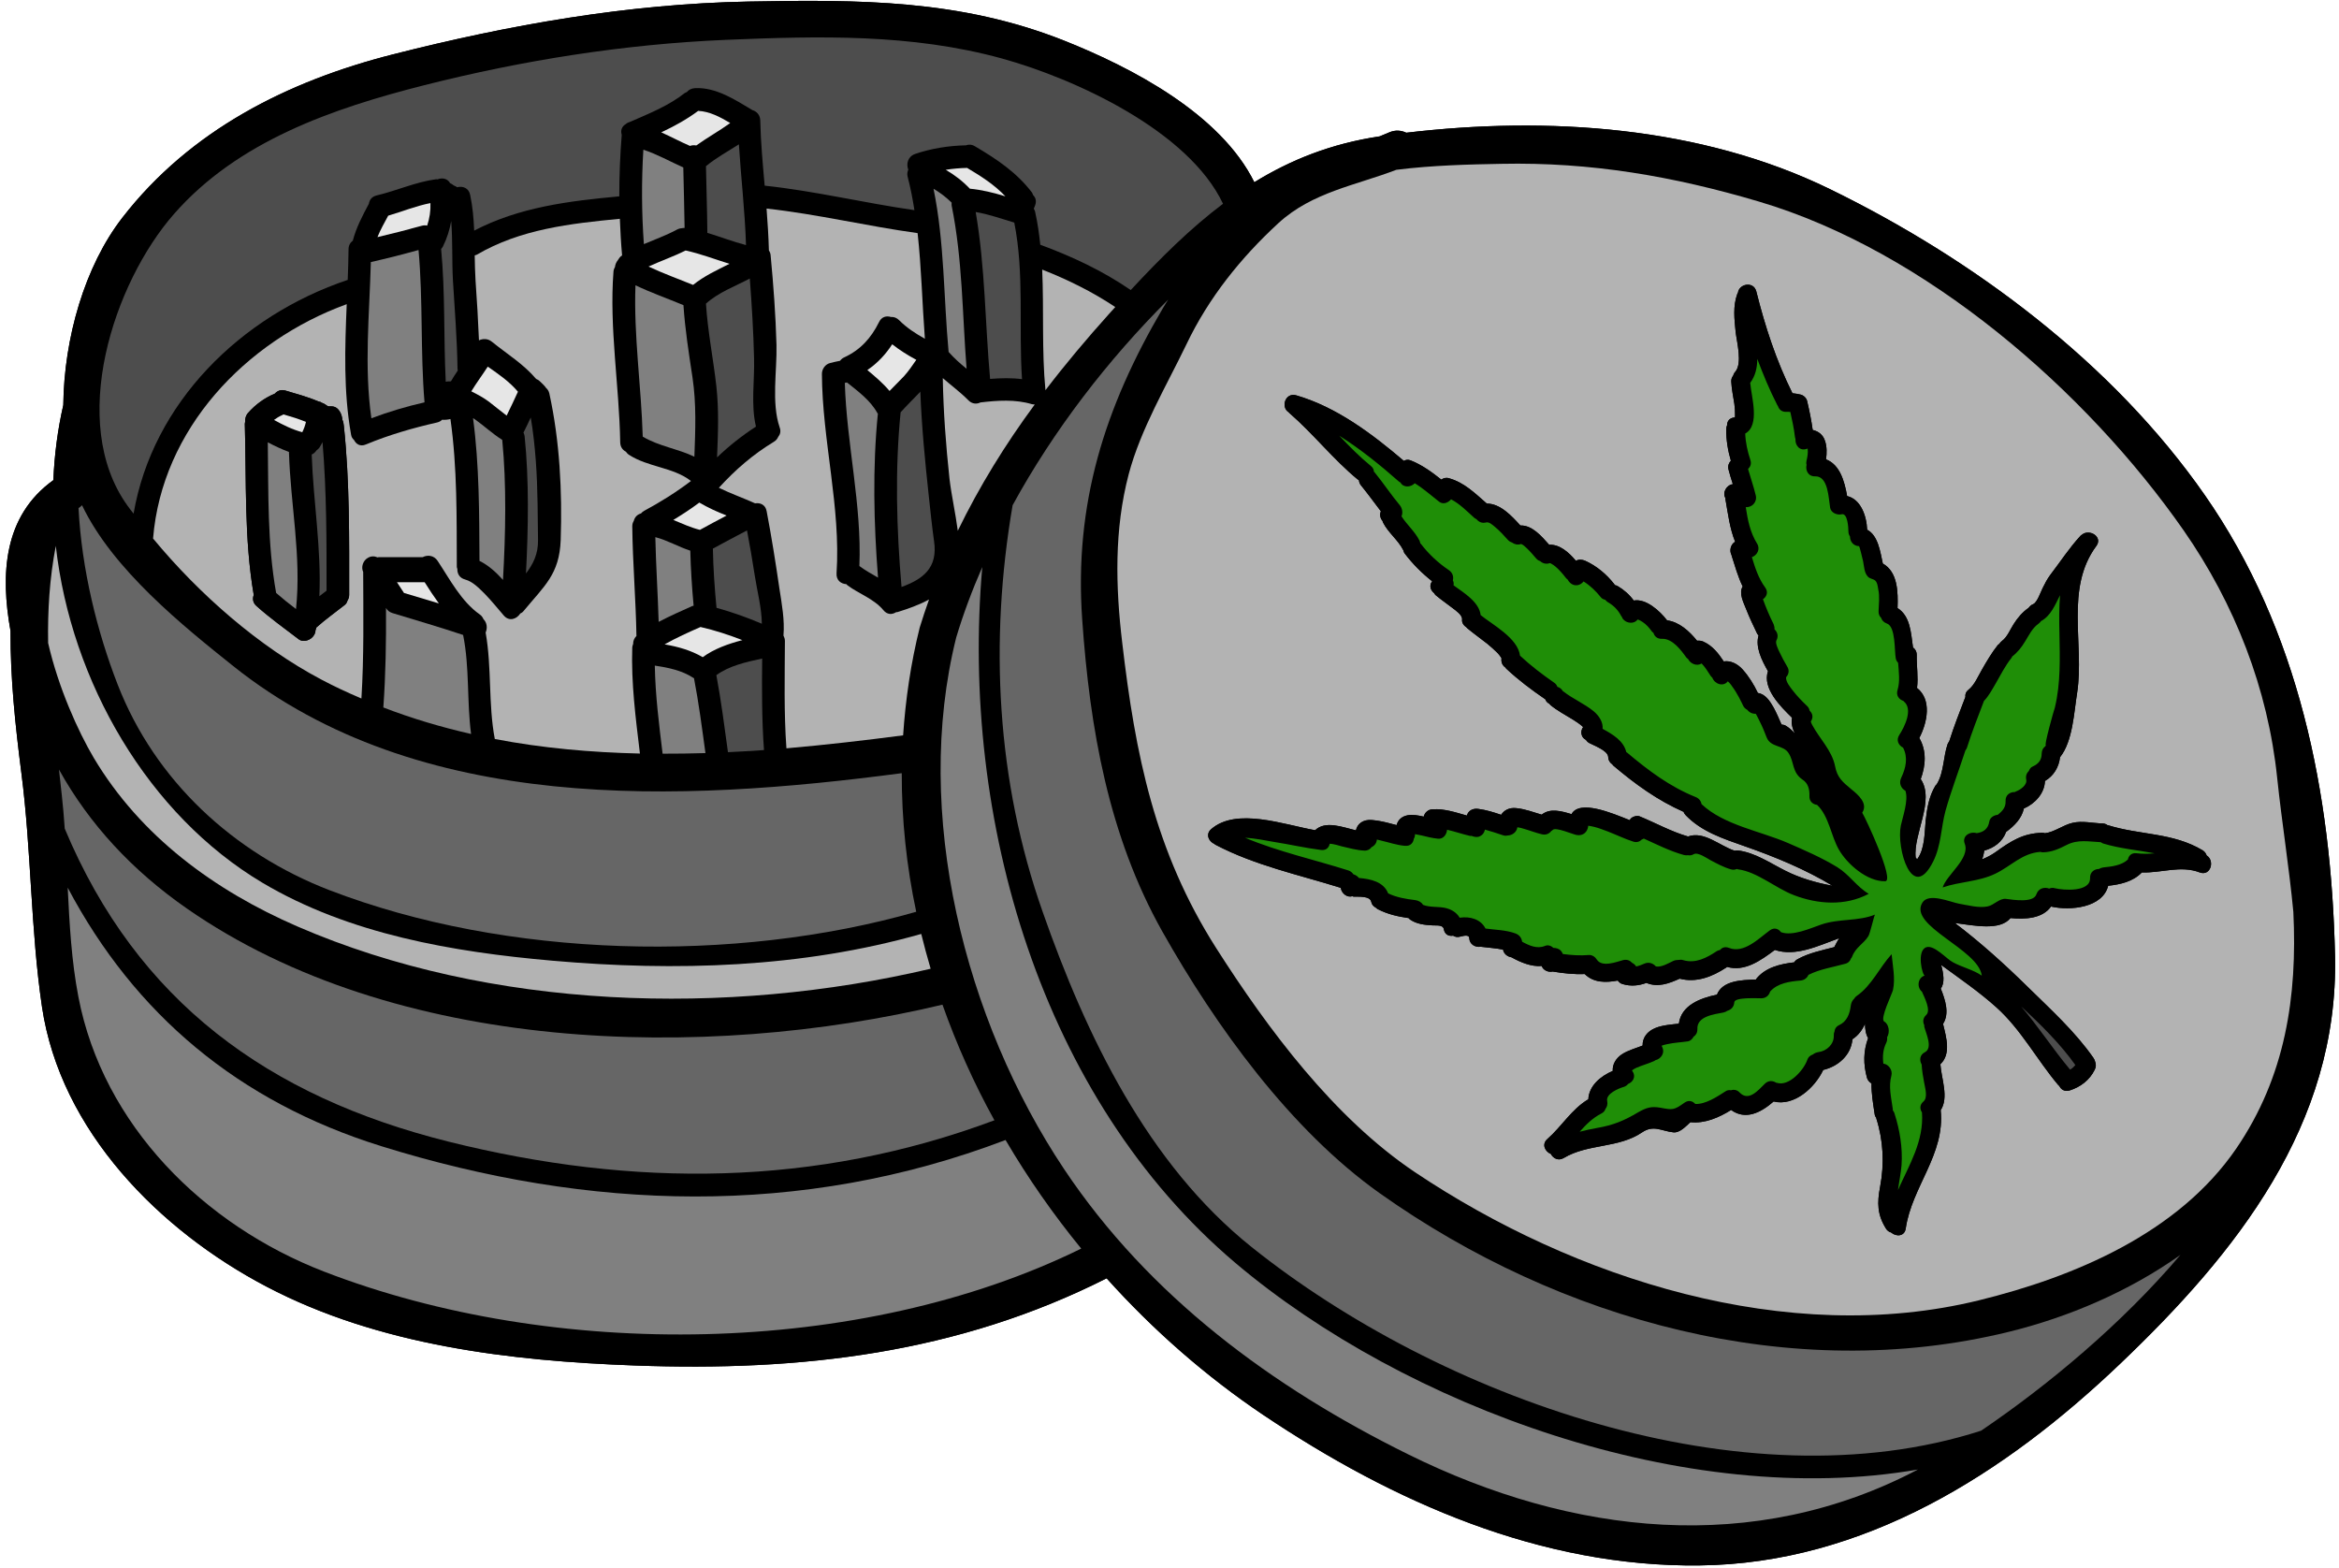 <?xml version="1.0" encoding="UTF-8"?><svg xmlns="http://www.w3.org/2000/svg" xmlns:xlink="http://www.w3.org/1999/xlink" height="80.8" preserveAspectRatio="xMidYMid meet" version="1.0" viewBox="3.7 23.9 120.5 80.8" width="120.5" zoomAndPan="magnify"><g><g id="change1_1"><path d="M 4.801 63.723 C 5.32 67.73 5.273 71.777 5.863 75.77 C 6.812 82.168 11.922 87.297 17.426 90.184 C 23.195 93.215 29.988 94.016 36.41 94.25 C 44.953 94.566 53.027 93.637 60.711 89.758 C 63.117 92.438 65.844 94.82 68.777 96.793 C 75.473 101.289 83.09 104.648 91.258 104.551 C 99.734 104.457 106.992 99.82 112.926 94.16 C 118.926 88.441 124.176 81.844 123.996 73.176 C 123.812 64.766 122.137 56.371 117.285 49.406 C 112.547 42.602 105.359 37.246 97.969 33.641 C 91.305 30.391 83.43 29.879 76.148 30.738 C 75.895 30.617 75.59 30.582 75.273 30.719 C 75.102 30.797 74.934 30.855 74.773 30.926 C 72.285 31.297 70.195 32.133 68.32 33.289 C 66.578 29.77 62.031 27.391 58.539 26 C 53.168 23.863 47.941 23.875 42.25 23.98 C 36.055 24.098 29.949 25.176 23.953 26.699 C 18.516 28.078 13.496 30.609 10.008 35.109 C 8.062 37.613 7 41.324 6.961 44.77 C 6.672 46.031 6.504 47.328 6.449 48.637 C 3.867 50.492 3.719 53.492 4.242 56.406 C 4.23 58.828 4.484 61.234 4.801 63.723" fill="inherit"/></g><g id="change1_2"><path d="M 25.57 44.629 C 25.352 42.012 25.5 39.391 25.262 36.781 C 24.445 37.008 23.629 37.215 22.805 37.402 C 22.734 40.082 22.453 42.781 22.832 45.449 C 23.727 45.113 24.641 44.84 25.57 44.629 Z M 25.707 35.523 C 25.832 35.148 25.891 34.758 25.875 34.363 C 25.137 34.508 24.426 34.797 23.699 35.012 C 23.508 35.367 23.297 35.738 23.145 36.117 C 23.906 35.938 24.672 35.742 25.43 35.531 C 25.531 35.504 25.621 35.504 25.707 35.523 Z M 24.512 54.449 C 25.105 54.625 25.707 54.805 26.309 54.988 C 26.051 54.633 25.812 54.27 25.578 53.898 C 25.059 53.898 24.562 53.898 24.152 53.898 C 24.277 54.082 24.395 54.262 24.512 54.449 Z M 27.285 42.988 C 27.281 42.957 27.27 42.93 27.27 42.891 C 27.25 41.379 27.125 39.867 27.035 38.359 C 26.977 37.355 27.027 36.301 26.945 35.285 C 26.867 35.73 26.73 36.176 26.516 36.605 C 26.492 36.656 26.461 36.684 26.426 36.723 C 26.641 38.992 26.551 41.285 26.664 43.566 C 26.73 43.551 26.801 43.547 26.867 43.551 C 26.895 43.551 26.91 43.539 26.93 43.547 C 27.039 43.352 27.164 43.172 27.285 42.988 Z M 27.969 61.715 C 27.746 60.02 27.898 58.297 27.559 56.613 C 26.355 56.211 25.133 55.855 23.914 55.484 C 23.754 55.434 23.648 55.336 23.586 55.219 C 23.598 56.93 23.57 58.641 23.449 60.348 C 24.922 60.918 26.434 61.363 27.969 61.715 Z M 29.613 53.777 C 29.746 51.395 29.801 48.887 29.574 46.562 C 29.07 46.246 28.641 45.84 28.156 45.496 C 28.129 45.477 28.098 45.457 28.07 45.441 C 28.395 47.883 28.387 50.34 28.402 52.797 C 28.859 53.02 29.258 53.383 29.613 53.777 Z M 29.801 45.312 C 30 44.906 30.195 44.496 30.383 44.082 C 29.957 43.57 29.387 43.176 28.828 42.789 C 28.555 43.215 28.246 43.625 27.98 44.062 C 28.297 44.219 28.609 44.387 28.898 44.602 C 29.203 44.836 29.496 45.086 29.801 45.312 Z M 30.797 53.445 C 31.16 52.969 31.43 52.449 31.418 51.723 C 31.406 51.094 31.398 50.473 31.395 49.844 C 31.371 48.344 31.289 46.879 31.043 45.41 C 30.926 45.668 30.797 45.93 30.668 46.188 C 30.695 46.246 30.719 46.305 30.727 46.375 C 30.961 48.648 30.918 51.102 30.797 53.445 Z M 39.297 48.68 C 38.387 47.969 37.086 47.973 36.105 47.332 C 36.035 47.289 35.988 47.23 35.945 47.172 C 35.781 47.086 35.66 46.934 35.652 46.699 C 35.605 43.797 35.082 40.781 35.305 37.898 C 35.309 37.801 35.344 37.727 35.383 37.652 C 35.395 37.52 35.453 37.402 35.535 37.297 C 35.582 37.219 35.633 37.137 35.73 37.07 C 35.738 37.07 35.742 37.066 35.75 37.066 C 35.691 36.438 35.66 35.809 35.633 35.172 C 33.078 35.418 30.512 35.703 28.254 37.027 C 28.219 37.043 28.188 37.043 28.156 37.059 C 28.16 37.492 28.176 37.926 28.199 38.359 C 28.273 39.383 28.332 40.41 28.375 41.434 C 28.578 41.34 28.828 41.332 29.043 41.508 C 29.824 42.141 30.668 42.652 31.32 43.422 C 31.379 43.449 31.445 43.48 31.496 43.531 C 31.598 43.629 31.703 43.719 31.793 43.832 C 31.805 43.844 31.812 43.863 31.828 43.883 C 31.906 43.949 31.969 44.039 32 44.168 C 32.539 46.629 32.668 49.211 32.586 51.723 C 32.52 53.484 31.754 54.074 30.688 55.363 C 30.637 55.434 30.57 55.48 30.508 55.504 C 30.316 55.797 29.934 55.938 29.652 55.609 C 29.328 55.234 29.016 54.844 28.668 54.488 C 28.383 54.211 28.066 53.867 27.668 53.758 C 27.371 53.68 27.254 53.453 27.262 53.215 C 27.254 53.18 27.242 53.156 27.234 53.117 C 27.223 50.566 27.262 48.016 26.906 45.488 C 26.777 45.52 26.641 45.535 26.496 45.527 C 26.496 45.527 26.492 45.52 26.484 45.52 C 26.418 45.586 26.336 45.637 26.227 45.664 C 24.969 45.949 23.738 46.305 22.555 46.797 C 22.258 46.926 22.043 46.781 21.934 46.562 C 21.859 46.5 21.805 46.414 21.785 46.285 C 21.391 44.059 21.469 41.816 21.562 39.57 C 16.32 41.48 12.039 46.031 11.586 51.645 C 13.98 54.535 17.023 57.195 20.23 58.898 C 20.914 59.262 21.613 59.586 22.32 59.887 C 22.453 57.719 22.418 55.543 22.41 53.367 C 22.289 53.117 22.406 52.777 22.645 52.645 C 22.812 52.539 22.996 52.547 23.152 52.617 C 23.176 52.617 23.188 52.605 23.207 52.605 C 23.797 52.605 24.395 52.605 25.473 52.605 C 25.719 52.48 26.051 52.5 26.246 52.797 C 26.879 53.75 27.457 54.879 28.414 55.555 C 28.512 55.621 28.57 55.711 28.609 55.801 C 28.797 55.988 28.816 56.27 28.719 56.488 C 29.043 58.309 28.848 60.16 29.191 61.973 C 31.641 62.445 34.145 62.664 36.668 62.723 C 36.449 60.906 36.211 59.086 36.273 57.246 C 36.281 57.18 36.301 57.125 36.32 57.07 C 36.312 56.93 36.371 56.785 36.488 56.664 C 36.457 54.781 36.293 52.895 36.273 51.012 C 36.273 50.902 36.305 50.809 36.352 50.734 C 36.398 50.551 36.52 50.41 36.723 50.352 C 36.766 50.301 36.82 50.254 36.891 50.215 C 37.73 49.762 38.539 49.258 39.297 48.68 Z M 38.859 35.652 C 38.891 35.648 38.93 35.648 38.969 35.641 C 38.957 34.605 38.922 33.57 38.902 32.527 C 38.219 32.223 37.555 31.844 36.844 31.613 C 36.746 33.23 36.754 34.855 36.871 36.477 C 37.445 36.23 38.035 36.023 38.586 35.723 C 38.684 35.672 38.773 35.66 38.859 35.652 Z M 39.367 55.121 C 39.395 55.109 39.414 55.117 39.434 55.109 C 39.348 54.164 39.285 53.219 39.262 52.27 C 38.652 52.074 38.074 51.73 37.461 51.574 C 37.492 53.031 37.59 54.48 37.633 55.938 C 38.199 55.641 38.785 55.383 39.367 55.121 Z M 39.473 47.43 C 39.523 46.066 39.582 44.723 39.375 43.34 C 39.188 42.102 38.992 40.871 38.91 39.621 C 38.082 39.277 37.238 38.98 36.438 38.598 C 36.34 41.168 36.738 43.824 36.812 46.395 C 37.648 46.895 38.617 47.016 39.473 47.43 Z M 39.406 38.578 C 39.973 38.121 40.633 37.816 41.281 37.492 C 40.527 37.258 39.789 36.973 39.02 36.805 C 38.398 37.117 37.738 37.344 37.109 37.633 C 37.859 37.984 38.645 38.27 39.406 38.578 Z M 40.043 62.699 C 39.867 61.41 39.699 60.113 39.453 58.84 C 39.441 58.832 39.434 58.832 39.426 58.828 C 38.832 58.438 38.133 58.297 37.434 58.191 C 37.461 59.715 37.652 61.223 37.836 62.73 C 38.566 62.73 39.305 62.723 40.043 62.699 Z M 39.57 31.395 C 40.141 30.984 40.754 30.648 41.32 30.238 C 40.805 29.93 40.25 29.637 39.668 29.613 C 39.07 30.059 38.43 30.406 37.766 30.719 C 38.262 30.941 38.742 31.199 39.246 31.418 C 39.348 31.379 39.461 31.371 39.57 31.395 Z M 41.945 56.879 C 41.238 56.605 40.527 56.371 39.789 56.203 C 39.16 56.48 38.535 56.762 37.938 57.098 C 38.625 57.215 39.297 57.402 39.902 57.758 C 40.496 57.324 41.215 57.07 41.945 56.879 Z M 39.758 51.199 C 40.211 50.945 40.672 50.707 41.133 50.461 C 40.652 50.273 40.18 50.059 39.727 49.793 C 39.297 50.117 38.844 50.41 38.387 50.688 C 38.84 50.875 39.281 51.078 39.758 51.199 Z M 42.133 36.527 C 42.078 34.793 41.875 33.062 41.766 31.336 C 41.195 31.703 40.594 32.027 40.07 32.461 C 40.09 33.605 40.133 34.746 40.141 35.898 C 40.805 36.098 41.461 36.352 42.133 36.527 Z M 42.645 45.879 C 42.375 44.738 42.582 43.5 42.547 42.34 C 42.516 40.977 42.43 39.609 42.328 38.25 C 41.559 38.656 40.715 38.961 40.07 39.543 C 40.16 40.977 40.445 42.375 40.605 43.797 C 40.742 45.035 40.691 46.238 40.641 47.465 C 41.254 46.875 41.926 46.344 42.645 45.879 Z M 42.949 56.035 C 42.938 55.207 42.703 54.328 42.582 53.543 C 42.465 52.766 42.328 51.996 42.184 51.227 C 41.598 51.535 41.008 51.848 40.426 52.164 C 40.445 53.188 40.516 54.203 40.613 55.215 C 41.41 55.434 42.184 55.711 42.949 56.035 Z M 43.059 62.543 C 42.945 60.977 42.949 59.402 42.965 57.828 C 42.152 58.004 41.262 58.199 40.605 58.684 C 40.852 60 41.02 61.324 41.203 62.652 C 41.824 62.621 42.438 62.59 43.059 62.543 Z M 48.926 45.211 C 48.918 45.195 48.906 45.195 48.902 45.184 C 48.539 44.523 47.914 44.07 47.336 43.605 C 47.301 43.609 47.262 43.617 47.223 43.625 C 47.316 46.766 48.105 49.938 47.973 53.062 C 48.281 53.289 48.609 53.473 48.934 53.66 C 48.715 50.867 48.648 47.988 48.926 45.211 Z M 50.902 70.875 C 50.402 68.531 50.152 66.145 50.156 63.734 C 38.703 65.242 25.301 65.859 15.719 58.219 C 13.141 56.16 9.508 53.246 7.926 49.93 C 7.875 49.98 7.816 50.035 7.746 50.078 C 7.906 53.238 8.707 56.457 9.762 59.168 C 11.684 64.117 15.73 67.852 20.664 69.758 C 29.793 73.273 41.527 73.555 50.902 70.875 Z M 50.273 43.281 C 50.512 43.016 50.707 42.723 50.906 42.438 C 50.473 42.207 50.051 41.941 49.664 41.637 C 49.328 42.16 48.902 42.613 48.383 42.965 C 48.789 43.301 49.191 43.645 49.527 44.043 C 49.773 43.793 50.027 43.539 50.273 43.281 Z M 51.082 56.23 C 51.23 55.746 51.395 55.258 51.562 54.785 C 51.051 55.066 50.48 55.266 49.938 55.434 C 49.91 55.441 49.891 55.434 49.863 55.441 C 49.664 55.57 49.406 55.578 49.211 55.336 C 48.719 54.746 47.957 54.5 47.359 54.055 C 47.336 54.035 47.32 54.016 47.301 53.996 C 47.023 53.977 46.777 53.797 46.797 53.441 C 47.023 50.039 46.059 46.578 46.043 43.164 C 46.043 42.91 46.219 42.66 46.473 42.602 C 46.641 42.555 46.809 42.523 46.977 42.488 C 47.031 42.418 47.094 42.355 47.199 42.309 C 48.027 41.926 48.582 41.312 48.984 40.496 C 49.121 40.211 49.371 40.16 49.598 40.23 C 49.75 40.219 49.898 40.27 50.031 40.406 C 50.414 40.789 50.867 41.086 51.348 41.352 C 51.211 39.551 51.172 37.719 50.973 35.91 C 48.367 35.551 45.812 34.934 43.191 34.645 C 43.246 35.363 43.293 36.082 43.312 36.801 C 43.359 36.879 43.398 36.961 43.402 37.066 C 43.547 38.598 43.66 40.133 43.703 41.676 C 43.734 43.004 43.434 44.652 43.867 45.922 C 43.941 46.121 43.891 46.285 43.793 46.406 C 43.746 46.504 43.688 46.59 43.57 46.66 C 42.496 47.309 41.578 48.105 40.734 49.031 C 41.344 49.328 41.984 49.555 42.602 49.832 C 42.859 49.789 43.133 49.898 43.195 50.234 C 43.449 51.562 43.66 52.895 43.855 54.23 C 43.98 55.039 44.129 55.836 44.062 56.645 C 44.102 56.723 44.137 56.812 44.137 56.922 C 44.129 58.77 44.082 60.613 44.215 62.453 C 46.238 62.277 48.254 62.043 50.227 61.785 C 50.352 59.934 50.621 58.074 51.082 56.23 Z M 51.645 73.809 C 51.469 73.215 51.309 72.617 51.16 72.016 C 45.004 73.766 38.508 73.953 32.156 73.395 C 27.055 72.949 21.688 72.035 17.219 69.379 C 11.34 65.879 7.363 59.039 6.574 52.023 C 6.25 53.719 6.152 55.375 6.18 57.027 C 6.703 59.324 7.727 61.586 8.531 62.945 C 10.938 66.984 14.746 69.777 19.027 71.633 C 28.965 75.941 41.156 76.281 51.645 73.809 Z M 50.145 54.141 C 51.242 53.738 52.027 53.168 51.82 51.781 C 51.711 51.004 51.633 50.223 51.547 49.438 C 51.355 47.652 51.18 45.863 51.113 44.07 C 51.109 44.082 51.102 44.09 51.094 44.102 C 50.766 44.445 50.422 44.781 50.098 45.141 C 49.801 48.098 49.887 51.168 50.145 54.141 Z M 54.93 81.617 C 53.871 79.703 52.98 77.707 52.254 75.66 C 39.934 78.602 24.043 78.16 13.328 70.707 C 10.52 68.754 8.309 66.375 6.738 63.547 C 6.789 63.992 6.84 64.441 6.887 64.895 C 6.949 65.457 6.996 66.02 7.035 66.59 C 10.766 75.504 17.535 80.402 26.816 82.719 C 36.344 85.094 45.727 85.051 54.93 81.617 Z M 53.496 42.898 C 53.277 40.094 53.289 37.266 52.727 34.492 C 52.715 34.434 52.727 34.391 52.727 34.34 C 52.449 34.066 52.137 33.828 51.793 33.625 C 52.359 36.379 52.312 39.246 52.57 42.031 C 52.848 42.348 53.168 42.633 53.496 42.898 Z M 53.664 33.621 C 54.293 33.68 54.898 33.832 55.496 34.016 C 54.934 33.418 54.234 32.973 53.523 32.551 C 53.156 32.559 52.785 32.59 52.422 32.648 C 52.883 32.914 53.309 33.246 53.664 33.621 Z M 59.402 88.227 C 57.965 86.469 56.656 84.598 55.504 82.633 C 44.984 86.641 34.027 86.281 23.324 82.945 C 15.977 80.652 10.641 76.152 7.188 69.633 C 7.281 71.523 7.383 73.414 7.738 75.254 C 9.004 81.871 14.215 87.023 20.379 89.406 C 32.223 93.992 48.016 93.824 59.402 88.227 Z M 56.352 43.434 C 56.172 40.754 56.48 38.004 55.953 35.367 C 55.289 35.172 54.637 34.934 53.965 34.824 C 54.457 37.668 54.449 40.562 54.707 43.422 C 55.258 43.379 55.809 43.363 56.352 43.434 Z M 57.008 44.738 C 56.961 44.73 56.91 44.738 56.859 44.723 C 56.004 44.465 55.086 44.531 54.211 44.633 C 54.016 44.73 53.777 44.719 53.582 44.516 C 53.172 44.102 52.703 43.758 52.27 43.379 C 52.301 45.113 52.43 46.84 52.617 48.578 C 52.715 49.41 52.926 50.34 53.043 51.246 C 54.156 48.953 55.496 46.789 57.008 44.738 Z M 60.82 40.09 C 60.93 39.965 61.039 39.844 61.156 39.719 C 59.973 38.93 58.711 38.309 57.391 37.789 C 57.484 39.855 57.363 41.953 57.559 44.004 C 58.582 42.664 59.676 41.363 60.82 40.09 Z M 61.953 38.844 C 63.496 37.18 65.031 35.66 66.707 34.398 C 64.938 30.648 59.109 27.961 55.305 26.91 C 50.629 25.629 45.898 25.754 41.094 25.953 C 35.848 26.176 30.641 27.004 25.559 28.289 C 20.863 29.48 15.949 31.164 12.656 34.934 C 9.551 38.48 7.184 45.656 10.266 49.949 C 10.363 50.094 10.477 50.227 10.582 50.363 C 11.559 44.664 16.086 40.18 21.613 38.32 C 21.637 37.797 21.648 37.266 21.656 36.742 C 21.656 36.535 21.754 36.391 21.875 36.301 C 22.051 35.629 22.371 35.02 22.703 34.398 C 22.734 34.203 22.852 34.027 23.105 33.969 C 24.148 33.719 25.113 33.277 26.172 33.133 C 26.199 33.133 26.215 33.141 26.238 33.141 C 26.477 33.043 26.758 33.094 26.887 33.336 C 26.93 33.359 26.977 33.375 27.023 33.414 C 27.055 33.445 27.094 33.465 27.141 33.484 C 27.184 33.496 27.211 33.523 27.25 33.547 C 27.527 33.473 27.852 33.574 27.922 33.945 C 28.051 34.547 28.102 35.16 28.129 35.781 C 30.449 34.57 33.023 34.254 35.605 34.016 C 35.602 32.961 35.648 31.898 35.73 30.844 C 35.664 30.637 35.719 30.414 35.953 30.285 C 35.957 30.277 35.957 30.277 35.965 30.273 C 35.977 30.266 35.984 30.254 35.996 30.246 C 36.016 30.238 36.035 30.234 36.055 30.219 C 36.098 30.203 36.141 30.18 36.184 30.168 C 37.148 29.746 38.152 29.348 38.98 28.691 C 39.016 28.668 39.051 28.66 39.086 28.641 C 39.176 28.531 39.316 28.453 39.508 28.441 C 40.582 28.387 41.578 29.043 42.465 29.574 C 42.676 29.637 42.859 29.812 42.867 30.105 C 42.891 31.23 42.996 32.344 43.094 33.465 C 45.688 33.742 48.234 34.359 50.809 34.727 C 50.719 34.152 50.609 33.574 50.461 33.012 C 50.422 32.867 50.449 32.746 50.492 32.641 C 50.379 32.352 50.461 31.969 50.844 31.832 C 51.676 31.547 52.57 31.406 53.461 31.387 C 53.602 31.336 53.762 31.336 53.93 31.438 C 55.043 32.094 56.082 32.785 56.871 33.828 C 56.898 33.871 56.902 33.91 56.922 33.949 C 57.047 34.074 57.109 34.246 57.031 34.469 C 57.016 34.531 56.98 34.59 56.957 34.648 C 56.988 34.703 57.02 34.758 57.031 34.832 C 57.156 35.387 57.234 35.945 57.293 36.508 C 58.938 37.117 60.504 37.848 61.953 38.844 Z M 102.508 99.609 C 90.586 101.684 76.105 96.375 67.348 88.969 C 57.332 80.492 53.168 66.086 54.305 53.117 C 53.781 54.312 53.328 55.523 52.961 56.746 C 50.707 65.781 53.395 76.457 58.523 84.137 C 62.895 90.684 69.238 95.363 76.23 98.82 C 84.715 103.016 94.074 104.047 102.508 99.609 Z M 116.031 88.551 C 113.371 90.441 110.25 91.766 107.188 92.516 C 95.996 95.262 84.047 91.945 74.785 85.379 C 70.176 82.109 66.324 76.762 63.578 71.887 C 60.809 66.961 59.844 61.422 59.453 55.824 C 59.031 49.871 60.605 44.887 63.617 39.766 C 63.703 39.617 63.793 39.48 63.883 39.336 C 60.762 42.453 57.977 46.07 55.867 49.93 C 54.668 56.949 55.031 64.117 57.422 70.895 C 59.648 77.242 62.816 83.859 68.176 88.145 C 77.824 95.863 93.512 101.555 105.762 97.609 C 109.215 95.266 112.996 92.121 116.031 88.551 Z M 118.898 83.086 C 121.449 79.363 122.059 75.227 121.848 70.883 C 121.633 68.59 121.258 66.297 121.016 63.988 C 120.543 59.395 118.836 55.02 116.199 51.23 C 111.168 44.012 102.887 36.824 94.316 34.285 C 89.91 32.98 85.664 32.246 81.055 32.34 C 79.383 32.371 77.5 32.414 75.637 32.648 C 73.531 33.457 71.316 33.793 69.57 35.387 C 67.633 37.168 65.969 39.238 64.828 41.629 C 63.793 43.777 62.461 46.012 61.848 48.332 C 61.098 51.18 61.168 54.117 61.516 57.027 C 62.188 62.781 63.191 67.773 66.348 72.734 C 69.02 76.922 72.418 81.488 76.598 84.293 C 84.805 89.789 95.777 93.316 105.652 90.891 C 110.574 89.684 115.914 87.434 118.898 83.086 Z M 123.996 73.176 C 124.176 81.844 118.926 88.441 112.926 94.16 C 106.992 99.82 99.734 104.457 91.258 104.551 C 83.09 104.648 75.473 101.289 68.777 96.793 C 65.844 94.82 63.117 92.438 60.711 89.758 C 53.023 93.637 44.953 94.566 36.41 94.25 C 29.988 94.016 23.195 93.215 17.426 90.184 C 11.922 87.297 6.812 82.168 5.863 75.77 C 5.273 71.777 5.32 67.73 4.801 63.723 C 4.484 61.234 4.23 58.828 4.242 56.406 C 3.719 53.492 3.867 50.492 6.449 48.637 C 6.504 47.328 6.672 46.031 6.961 44.77 C 7 41.324 8.062 37.613 10.008 35.109 C 13.496 30.609 18.516 28.078 23.953 26.699 C 29.949 25.176 36.055 24.098 42.25 23.98 C 47.941 23.875 53.168 23.863 58.539 26 C 62.031 27.391 66.578 29.77 68.32 33.289 C 70.195 32.133 72.285 31.297 74.773 30.926 C 74.934 30.855 75.105 30.797 75.273 30.719 C 75.59 30.582 75.895 30.617 76.148 30.738 C 83.43 29.879 91.305 30.391 97.969 33.641 C 105.359 37.246 112.547 42.602 117.285 49.406 C 122.137 56.371 123.812 64.766 123.996 73.176" fill="inherit"/></g><g id="change2_1"><path d="M 117.027 68.848 C 117.578 69.055 117.824 68.254 117.379 67.969 C 117.348 67.871 117.285 67.781 117.18 67.711 C 115.637 66.785 113.961 66.934 112.297 66.414 C 112.289 66.414 112.281 66.414 112.277 66.414 C 112.203 66.363 112.129 66.324 112.016 66.324 C 111.512 66.312 110.977 66.176 110.477 66.293 C 109.988 66.402 109.543 66.77 109.051 66.828 C 109.008 66.816 108.969 66.805 108.914 66.805 C 107.91 66.828 107.285 67.242 106.492 67.812 C 106.281 67.961 106.047 68.078 105.809 68.176 C 105.871 68.035 105.902 67.879 105.926 67.723 C 106.438 67.582 106.867 67.262 107.051 66.758 C 107.051 66.758 107.059 66.758 107.062 66.75 C 107.492 66.434 107.855 66.059 107.965 65.555 C 108.547 65.301 109.031 64.77 109.051 64.137 C 109.504 63.871 109.77 63.422 109.828 62.91 C 110.488 62.09 110.547 60.594 110.711 59.578 C 111.09 57.086 110.074 54.215 111.699 52.027 C 112.012 51.605 111.469 51.207 111.066 51.379 C 111.059 51.387 111.055 51.387 111.047 51.387 C 111.016 51.406 110.988 51.426 110.961 51.445 C 110.938 51.465 110.902 51.477 110.883 51.504 C 110.309 52.125 109.844 52.844 109.328 53.516 C 109.168 53.73 109.047 53.965 108.93 54.203 C 108.84 54.379 108.645 54.953 108.441 55.027 C 108.34 55.066 108.27 55.137 108.211 55.215 C 107.887 55.441 107.645 55.727 107.434 56.062 C 107.254 56.34 107.109 56.723 106.836 56.922 C 106.777 56.969 106.734 57.02 106.695 57.078 C 106.676 57.098 106.648 57.105 106.629 57.125 C 106.312 57.523 106.055 57.965 105.801 58.406 C 105.605 58.742 105.426 59.188 105.109 59.441 C 104.973 59.551 104.934 59.68 104.953 59.805 C 104.66 60.57 104.363 61.324 104.117 62.102 C 104.086 62.141 104.059 62.18 104.039 62.23 C 103.812 62.879 103.848 63.695 103.488 64.285 L 103.488 64.289 C 103.465 64.324 103.434 64.344 103.41 64.375 C 103.074 64.934 102.98 65.535 102.906 66.176 C 102.844 66.836 102.867 67.625 102.469 68.168 C 102.461 68.164 102.445 68.152 102.445 68.145 C 102.43 68.117 102.406 68.105 102.391 68.078 C 102.254 66.883 103.395 65.141 102.652 64.039 C 102.906 63.34 102.965 62.59 102.578 61.922 C 102.996 61.113 103.23 59.953 102.461 59.344 C 102.461 59.34 102.461 59.34 102.461 59.34 C 102.531 58.781 102.434 58.211 102.445 57.641 C 102.445 57.461 102.363 57.336 102.254 57.258 C 102.145 56.504 102.121 55.648 101.457 55.227 C 101.488 54.391 101.465 53.363 100.699 52.934 C 100.562 52.305 100.453 51.488 99.891 51.191 C 99.863 50.461 99.551 49.613 98.859 49.457 C 98.723 48.68 98.484 47.84 97.773 47.566 C 97.816 47.25 97.824 46.914 97.719 46.613 C 97.617 46.289 97.371 46.117 97.086 46.051 C 97.016 45.555 96.918 45.062 96.801 44.57 C 96.77 44.414 96.621 44.266 96.465 44.23 C 96.324 44.199 96.188 44.172 96.043 44.16 C 95.207 42.484 94.633 40.723 94.18 38.91 C 94.035 38.367 93.281 38.523 93.234 38.992 C 93.219 39.016 93.207 39.02 93.203 39.039 C 92.969 39.668 93.051 40.352 93.117 41.008 C 93.176 41.52 93.473 42.613 93.098 43.055 C 93.039 43.117 93.008 43.184 92.988 43.254 C 92.93 43.332 92.883 43.43 92.891 43.559 C 92.91 43.949 92.992 44.328 93.051 44.711 C 93.078 44.906 93.086 45.094 93.086 45.289 C 93.078 45.461 93.09 45.406 93.027 45.41 C 92.781 45.449 92.676 45.617 92.676 45.805 C 92.652 45.863 92.633 45.93 92.633 46.012 C 92.625 46.562 92.715 47.105 92.871 47.637 C 92.77 47.746 92.703 47.891 92.746 48.078 C 92.812 48.336 92.891 48.59 92.973 48.844 C 92.637 48.887 92.418 49.289 92.594 49.566 C 92.598 49.594 92.586 49.613 92.594 49.641 C 92.727 50.391 92.812 51.121 93.09 51.809 C 92.844 51.957 92.785 52.285 92.91 52.508 C 92.91 52.516 92.91 52.52 92.91 52.527 C 93.086 53.07 93.234 53.613 93.48 54.117 C 93.262 54.461 93.531 54.953 93.66 55.289 C 93.828 55.719 94.031 56.141 94.23 56.555 C 94.25 56.594 94.277 56.605 94.297 56.637 C 94.121 57.238 94.465 57.926 94.781 58.477 L 94.781 58.484 C 94.484 59.363 95.43 60.301 96.023 60.879 C 95.965 61.145 96.035 61.422 96.172 61.703 C 96.051 61.551 95.902 61.418 95.719 61.301 C 95.648 61.254 95.566 61.234 95.48 61.227 C 95.355 60.938 95.227 60.641 95.074 60.355 C 94.879 60.012 94.645 59.656 94.262 59.602 C 94.055 59.168 93.797 58.75 93.48 58.395 C 93.215 58.094 92.84 57.918 92.504 57.977 C 92.23 57.559 91.918 57.164 91.453 56.957 C 91.355 56.91 91.238 56.898 91.129 56.91 C 90.723 56.41 90.211 55.945 89.582 55.859 C 89.215 55.375 88.492 54.723 87.867 54.84 C 87.645 54.535 87.367 54.289 87.035 54.094 C 86.984 54.062 86.934 54.055 86.891 54.043 C 86.875 54.023 86.867 54.004 86.855 53.984 C 86.461 53.484 85.957 53.059 85.371 52.793 C 85.223 52.727 85.035 52.707 84.887 52.793 C 84.52 52.352 84.047 51.938 83.508 51.965 C 83.105 51.512 82.629 50.953 82.027 50.973 C 81.574 50.48 80.996 49.844 80.297 49.844 C 79.695 49.32 79.137 48.758 78.348 48.539 C 78.199 48.492 78.062 48.531 77.953 48.609 C 77.461 48.219 76.961 47.852 76.367 47.617 C 76.238 47.566 76.121 47.586 76.023 47.645 C 74.379 46.246 72.551 44.867 70.473 44.266 C 69.918 44.109 69.664 44.879 70.094 45.141 C 70.105 45.156 70.113 45.172 70.133 45.184 C 71.367 46.258 72.379 47.555 73.641 48.598 C 73.66 48.617 73.688 48.617 73.707 48.637 C 73.719 48.727 73.742 48.816 73.816 48.906 C 74.172 49.34 74.496 49.793 74.84 50.242 C 74.762 50.422 74.812 50.609 74.93 50.746 C 74.934 50.766 74.934 50.789 74.949 50.816 C 75.219 51.348 75.727 51.719 75.992 52.242 C 75.996 52.246 76.004 52.254 76.004 52.262 C 76.016 52.312 76.031 52.371 76.07 52.418 C 76.484 52.961 76.957 53.434 77.484 53.848 C 77.312 54.062 77.398 54.312 77.586 54.461 C 77.609 54.496 77.629 54.539 77.676 54.574 C 77.945 54.801 78.242 55 78.523 55.219 C 78.711 55.363 79.047 55.594 79.023 55.816 C 79.004 55.984 79.105 56.125 79.246 56.219 C 79.262 56.23 79.27 56.25 79.293 56.27 C 79.629 56.547 79.984 56.801 80.328 57.07 C 80.504 57.219 80.68 57.371 80.84 57.531 C 80.906 57.602 80.965 57.672 81.016 57.75 C 81.047 57.797 81.055 57.816 81.055 57.816 C 81.023 58.031 81.113 58.191 81.254 58.289 C 81.273 58.309 81.281 58.336 81.305 58.355 C 81.922 58.93 82.59 59.434 83.281 59.906 C 83.289 59.914 83.293 59.914 83.309 59.922 C 83.34 60.012 83.398 60.094 83.508 60.152 C 83.516 60.16 83.523 60.16 83.527 60.168 C 83.547 60.188 83.555 60.207 83.578 60.227 C 83.934 60.516 84.336 60.73 84.727 60.969 C 84.895 61.074 85.062 61.184 85.211 61.312 C 85.23 61.332 85.242 61.344 85.258 61.359 C 85.16 61.508 85.129 61.68 85.23 61.863 C 85.27 61.926 85.336 61.98 85.406 62.023 C 85.445 62.082 85.496 62.137 85.574 62.18 C 85.812 62.309 86.539 62.57 86.551 62.898 C 86.559 63.082 86.648 63.203 86.766 63.281 C 86.785 63.301 86.789 63.328 86.824 63.352 C 87.949 64.305 89.094 65.133 90.438 65.727 C 90.457 65.793 90.496 65.852 90.547 65.902 C 91.363 66.75 92.488 67.113 93.578 67.496 C 95.133 68.039 96.691 68.68 98.109 69.535 C 97.254 69.379 96.414 69.133 95.676 68.758 C 94.887 68.363 94.133 67.832 93.238 67.715 C 93.176 67.711 93.117 67.715 93.066 67.73 C 92.301 67.484 91.492 66.699 90.664 66.996 C 89.797 66.746 89.008 66.305 88.176 65.961 C 88.035 65.902 87.801 65.969 87.703 66.086 C 87.684 66.109 87.676 66.137 87.66 66.156 C 86.727 65.781 85.082 65.086 84.66 65.844 C 84.129 65.684 83.559 65.523 83.125 65.871 C 82.688 65.742 82.266 65.578 81.812 65.535 C 81.449 65.496 81.184 65.645 81.035 65.879 C 80.648 65.746 80.258 65.625 79.855 65.574 C 79.59 65.535 79.34 65.656 79.27 65.918 C 78.691 65.754 78.113 65.559 77.512 65.594 C 77.273 65.598 77.094 65.77 77.047 65.973 C 76.773 65.91 76.504 65.859 76.223 65.902 C 75.902 65.961 75.719 66.156 75.648 66.41 C 75.562 66.383 75.48 66.363 75.395 66.344 C 75.066 66.254 74.727 66.176 74.387 66.148 C 73.914 66.105 73.621 66.352 73.555 66.68 C 72.852 66.512 71.984 66.164 71.453 66.672 C 69.848 66.391 67.406 65.48 66.098 66.617 C 65.793 66.883 65.973 67.25 66.262 67.379 C 66.281 67.395 66.293 67.406 66.312 67.418 C 68.352 68.488 70.59 68.961 72.773 69.641 C 72.812 69.926 73.098 70.156 73.367 70.074 C 73.391 70.078 73.406 70.086 73.434 70.094 C 73.672 70.105 74.27 70.047 74.34 70.352 C 74.371 70.508 74.465 70.605 74.574 70.656 C 74.605 70.688 74.637 70.719 74.691 70.746 C 75.195 71.004 75.719 71.121 76.27 71.199 C 76.293 71.227 76.316 71.258 76.348 71.277 C 76.676 71.504 77.078 71.551 77.473 71.574 C 77.676 71.594 78.035 71.523 78.082 71.77 C 78.129 72.055 78.348 72.145 78.562 72.105 C 78.664 72.172 78.781 72.195 78.922 72.156 C 79.059 72.125 79.379 72.027 79.391 72.223 C 79.41 72.574 79.719 72.715 79.984 72.676 C 80.367 72.727 80.758 72.746 81.133 72.824 C 81.172 73.043 81.363 73.188 81.566 73.219 C 82.039 73.48 82.582 73.711 83.125 73.668 C 83.203 73.887 83.457 74.004 83.691 73.953 C 84.246 74.047 84.785 74.105 85.34 74.082 C 85.801 74.535 86.414 74.535 87.043 74.418 C 87.109 74.504 87.191 74.574 87.289 74.598 C 87.719 74.727 88.125 74.684 88.52 74.539 C 89.109 74.785 89.672 74.574 90.234 74.32 C 91.09 74.547 91.918 74.219 92.637 73.746 C 92.652 73.738 92.656 73.727 92.664 73.711 C 93.582 73.984 94.418 73.375 95.137 72.84 C 96.199 73.199 97.359 72.633 98.453 72.234 C 98.355 72.387 98.277 72.539 98.199 72.695 C 97.559 72.863 96.898 72.992 96.309 73.316 C 96.223 73.363 96.172 73.414 96.133 73.48 C 95.41 73.562 94.641 73.746 94.172 74.34 C 94.164 74.348 94.164 74.359 94.16 74.367 C 93.395 74.387 92.438 74.426 92.152 75.145 C 91.285 75.324 90.312 75.695 90.191 76.641 C 89.84 76.676 89.348 76.715 88.992 76.859 C 88.547 77.035 88.312 77.379 88.324 77.766 C 88.008 77.895 87.562 78.012 87.242 78.227 C 86.934 78.438 86.766 78.75 86.785 79.074 C 86.152 79.344 85.559 79.844 85.527 80.535 C 84.668 81.043 84.16 81.93 83.418 82.582 C 83.105 82.855 83.301 83.234 83.598 83.352 C 83.715 83.578 83.98 83.727 84.262 83.559 C 85.516 82.809 87.082 83.07 88.305 82.234 C 88.895 81.84 89.305 82.176 89.91 82.238 C 90.23 82.273 90.531 81.949 90.785 81.715 C 91.531 81.793 92.258 81.477 92.883 81.086 C 93.629 81.625 94.418 81.223 95.074 80.648 C 96.121 80.91 97.191 79.953 97.629 79.023 C 98.402 78.84 99.066 78.258 99.133 77.441 C 99.438 77.242 99.645 76.961 99.781 76.641 C 99.781 76.918 99.824 77.195 99.941 77.383 C 99.695 78.051 99.688 78.723 99.883 79.43 C 99.914 79.547 100.008 79.656 100.117 79.719 C 100.105 80.238 100.199 80.758 100.277 81.289 C 100.285 81.371 100.316 81.438 100.363 81.488 C 100.363 81.5 100.363 81.516 100.363 81.52 C 100.73 82.672 100.781 83.863 100.559 85.043 C 100.402 85.871 100.406 86.473 100.867 87.207 C 100.934 87.316 101.027 87.367 101.125 87.398 C 101.379 87.621 101.82 87.613 101.879 87.191 C 102.195 85.035 103.91 83.387 103.68 81.098 C 104.109 80.441 103.715 79.473 103.664 78.73 C 104.215 78.207 103.977 77.371 103.801 76.652 C 104.145 76.113 103.918 75.414 103.684 74.832 C 103.898 74.547 103.832 74.074 103.703 73.613 C 104.668 74.32 105.652 74.992 106.539 75.789 C 107.82 76.93 108.648 78.516 109.75 79.816 C 109.766 79.832 109.777 79.832 109.789 79.844 C 109.879 80.031 110.066 80.16 110.328 80.078 C 110.883 79.902 111.352 79.547 111.613 79.016 C 111.688 78.871 111.688 78.73 111.641 78.613 C 111.629 78.555 111.602 78.484 111.559 78.418 C 110.617 77.059 109.352 75.914 108.18 74.762 C 106.992 73.594 105.742 72.461 104.41 71.453 C 105.449 71.59 106.734 71.859 107.277 71.199 C 108.047 71.27 108.922 71.227 109.363 70.605 C 110.359 70.832 112.023 70.668 112.309 69.535 C 112.941 69.465 113.586 69.324 114.043 68.848 C 115.055 68.883 116.039 68.469 117.027 68.848 Z M 121.848 70.883 C 122.059 75.227 121.449 79.363 118.898 83.086 C 115.914 87.434 110.574 89.684 105.652 90.891 C 95.777 93.316 84.805 89.789 76.598 84.293 C 72.418 81.488 69.02 76.922 66.348 72.734 C 63.191 67.773 62.188 62.781 61.516 57.027 C 61.168 54.117 61.098 51.18 61.848 48.332 C 62.461 46.012 63.793 43.777 64.828 41.629 C 65.969 39.238 67.633 37.168 69.57 35.387 C 71.316 33.793 73.531 33.457 75.637 32.648 C 77.5 32.414 79.383 32.371 81.055 32.34 C 85.664 32.246 89.91 32.98 94.316 34.285 C 102.887 36.824 111.168 44.012 116.199 51.23 C 118.836 55.02 120.543 59.395 121.016 63.988 C 121.258 66.297 121.633 68.59 121.848 70.883" fill="#b3b3b3"/></g><g id="change1_3"><path d="M 110.348 79.008 C 110.449 78.945 110.539 78.867 110.617 78.77 C 109.844 77.68 108.824 76.676 107.82 75.746 C 108.715 76.793 109.465 77.953 110.348 79.008 Z M 117.379 67.969 C 117.824 68.254 117.578 69.055 117.027 68.848 C 116.039 68.469 115.055 68.883 114.043 68.848 C 113.586 69.324 112.941 69.465 112.309 69.535 C 112.023 70.668 110.359 70.832 109.363 70.605 C 108.922 71.227 108.047 71.27 107.277 71.199 C 106.734 71.859 105.449 71.59 104.41 71.453 C 105.742 72.461 106.992 73.594 108.18 74.762 C 109.352 75.914 110.617 77.059 111.559 78.418 C 111.602 78.484 111.629 78.555 111.641 78.613 C 111.688 78.73 111.688 78.871 111.613 79.016 C 111.352 79.547 110.883 79.902 110.328 80.078 C 110.066 80.16 109.879 80.031 109.789 79.844 C 109.777 79.832 109.766 79.832 109.75 79.816 C 108.648 78.516 107.82 76.93 106.539 75.789 C 105.652 74.992 104.668 74.32 103.703 73.613 C 103.832 74.074 103.898 74.547 103.684 74.832 C 103.918 75.414 104.145 76.113 103.801 76.652 C 103.977 77.371 104.215 78.207 103.664 78.73 C 103.715 79.473 104.109 80.441 103.68 81.098 C 103.91 83.387 102.195 85.035 101.879 87.191 C 101.82 87.613 101.379 87.621 101.125 87.398 C 101.027 87.367 100.934 87.316 100.867 87.207 C 100.406 86.473 100.402 85.871 100.559 85.043 C 100.781 83.863 100.73 82.672 100.363 81.52 C 100.363 81.516 100.363 81.5 100.363 81.488 C 100.316 81.438 100.285 81.371 100.277 81.289 C 100.199 80.758 100.105 80.238 100.117 79.719 C 100.008 79.656 99.914 79.547 99.883 79.43 C 99.688 78.723 99.695 78.051 99.941 77.383 C 99.824 77.195 99.781 76.918 99.781 76.641 C 99.645 76.961 99.438 77.242 99.133 77.441 C 99.066 78.258 98.402 78.84 97.629 79.023 C 97.191 79.953 96.121 80.91 95.074 80.648 C 94.418 81.223 93.629 81.625 92.883 81.086 C 92.258 81.477 91.531 81.793 90.785 81.715 C 90.531 81.949 90.23 82.273 89.91 82.238 C 89.305 82.176 88.895 81.84 88.305 82.234 C 87.082 83.07 85.516 82.809 84.262 83.559 C 83.98 83.727 83.715 83.578 83.598 83.352 C 83.301 83.234 83.105 82.855 83.418 82.582 C 84.16 81.93 84.668 81.043 85.527 80.535 C 85.559 79.844 86.152 79.344 86.785 79.074 C 86.766 78.75 86.934 78.438 87.242 78.227 C 87.562 78.012 88.008 77.895 88.324 77.766 C 88.312 77.379 88.547 77.035 88.992 76.859 C 89.348 76.715 89.84 76.676 90.191 76.641 C 90.312 75.695 91.285 75.324 92.152 75.145 C 92.438 74.426 93.395 74.387 94.16 74.367 C 94.164 74.359 94.164 74.348 94.172 74.34 C 94.641 73.746 95.41 73.562 96.133 73.48 C 96.172 73.414 96.223 73.363 96.309 73.316 C 96.898 72.992 97.559 72.863 98.199 72.695 C 98.277 72.539 98.355 72.387 98.453 72.234 C 97.359 72.633 96.199 73.199 95.137 72.84 C 94.418 73.375 93.582 73.984 92.664 73.711 C 92.656 73.727 92.652 73.738 92.637 73.746 C 91.918 74.219 91.09 74.547 90.234 74.32 C 89.672 74.574 89.109 74.785 88.52 74.539 C 88.125 74.684 87.719 74.727 87.289 74.598 C 87.191 74.574 87.109 74.504 87.043 74.418 C 86.414 74.535 85.801 74.535 85.34 74.082 C 84.785 74.105 84.246 74.047 83.691 73.953 C 83.457 74.004 83.203 73.887 83.125 73.668 C 82.582 73.711 82.039 73.48 81.566 73.219 C 81.363 73.188 81.172 73.043 81.133 72.824 C 80.758 72.746 80.367 72.727 79.984 72.676 C 79.719 72.715 79.41 72.574 79.391 72.223 C 79.379 72.027 79.059 72.125 78.922 72.156 C 78.781 72.195 78.664 72.172 78.562 72.105 C 78.348 72.145 78.129 72.055 78.082 71.77 C 78.035 71.523 77.676 71.594 77.473 71.574 C 77.078 71.551 76.676 71.504 76.348 71.277 C 76.316 71.258 76.293 71.227 76.27 71.199 C 75.719 71.121 75.195 71.004 74.691 70.746 C 74.637 70.719 74.605 70.688 74.574 70.656 C 74.465 70.605 74.371 70.508 74.34 70.352 C 74.27 70.047 73.672 70.105 73.434 70.094 C 73.406 70.086 73.391 70.078 73.367 70.074 C 73.098 70.156 72.812 69.926 72.773 69.641 C 70.59 68.961 68.352 68.488 66.312 67.418 C 66.293 67.406 66.281 67.395 66.262 67.379 C 65.973 67.25 65.793 66.883 66.098 66.617 C 67.406 65.48 69.848 66.391 71.453 66.672 C 71.984 66.164 72.852 66.512 73.555 66.68 C 73.621 66.352 73.914 66.105 74.387 66.148 C 74.727 66.176 75.066 66.254 75.395 66.344 C 75.48 66.363 75.562 66.383 75.648 66.41 C 75.719 66.156 75.902 65.961 76.223 65.902 C 76.504 65.859 76.773 65.91 77.047 65.973 C 77.094 65.77 77.273 65.598 77.512 65.594 C 78.113 65.559 78.691 65.754 79.27 65.918 C 79.34 65.656 79.59 65.535 79.855 65.574 C 80.258 65.625 80.648 65.746 81.035 65.879 C 81.184 65.645 81.449 65.496 81.812 65.535 C 82.266 65.578 82.688 65.742 83.125 65.871 C 83.559 65.523 84.129 65.684 84.66 65.844 C 85.082 65.086 86.727 65.781 87.66 66.156 C 87.676 66.137 87.684 66.109 87.703 66.086 C 87.801 65.969 88.035 65.902 88.176 65.961 C 89.008 66.305 89.797 66.746 90.664 66.996 C 91.492 66.699 92.301 67.484 93.066 67.73 C 93.117 67.715 93.176 67.711 93.238 67.715 C 94.133 67.832 94.887 68.363 95.676 68.758 C 96.414 69.133 97.254 69.379 98.109 69.535 C 96.691 68.68 95.133 68.039 93.578 67.496 C 92.488 67.113 91.363 66.75 90.547 65.902 C 90.496 65.852 90.457 65.793 90.438 65.727 C 89.094 65.133 87.949 64.305 86.824 63.352 C 86.789 63.328 86.785 63.301 86.766 63.281 C 86.648 63.203 86.559 63.082 86.551 62.898 C 86.539 62.57 85.812 62.309 85.574 62.18 C 85.496 62.137 85.445 62.082 85.406 62.023 C 85.336 61.98 85.27 61.926 85.23 61.863 C 85.129 61.68 85.16 61.508 85.258 61.359 C 85.242 61.344 85.23 61.332 85.211 61.312 C 85.062 61.184 84.895 61.074 84.727 60.969 C 84.336 60.73 83.934 60.516 83.578 60.227 C 83.555 60.207 83.547 60.188 83.527 60.168 C 83.523 60.16 83.516 60.16 83.508 60.152 C 83.398 60.094 83.34 60.012 83.309 59.922 C 83.293 59.914 83.289 59.914 83.281 59.906 C 82.59 59.434 81.922 58.93 81.305 58.355 C 81.281 58.336 81.273 58.309 81.254 58.289 C 81.113 58.191 81.023 58.031 81.055 57.816 C 81.055 57.816 81.047 57.797 81.016 57.75 C 80.965 57.672 80.906 57.602 80.84 57.531 C 80.68 57.371 80.504 57.219 80.328 57.07 C 79.984 56.801 79.629 56.547 79.293 56.27 C 79.27 56.25 79.262 56.23 79.246 56.219 C 79.105 56.125 79.004 55.984 79.023 55.816 C 79.047 55.594 78.711 55.363 78.523 55.219 C 78.242 55 77.945 54.801 77.676 54.574 C 77.629 54.539 77.609 54.496 77.586 54.461 C 77.398 54.312 77.312 54.062 77.484 53.848 C 76.957 53.434 76.484 52.961 76.07 52.418 C 76.031 52.371 76.016 52.312 76.004 52.262 C 76.004 52.254 75.996 52.246 75.992 52.242 C 75.727 51.719 75.219 51.348 74.949 50.816 C 74.934 50.789 74.934 50.766 74.93 50.746 C 74.812 50.609 74.762 50.422 74.84 50.242 C 74.496 49.793 74.172 49.34 73.816 48.906 C 73.742 48.816 73.719 48.727 73.707 48.637 C 73.688 48.617 73.66 48.617 73.641 48.598 C 72.379 47.555 71.367 46.258 70.133 45.184 C 70.113 45.172 70.105 45.156 70.094 45.141 C 69.664 44.879 69.918 44.109 70.473 44.266 C 72.551 44.867 74.379 46.246 76.023 47.645 C 76.121 47.586 76.238 47.566 76.367 47.617 C 76.961 47.852 77.461 48.219 77.953 48.609 C 78.062 48.531 78.199 48.492 78.348 48.539 C 79.137 48.758 79.695 49.32 80.297 49.844 C 80.996 49.844 81.574 50.48 82.027 50.973 C 82.629 50.953 83.105 51.512 83.508 51.965 C 84.047 51.938 84.52 52.352 84.887 52.793 C 85.035 52.707 85.223 52.727 85.371 52.793 C 85.957 53.059 86.461 53.484 86.855 53.984 C 86.867 54.004 86.875 54.023 86.891 54.043 C 86.934 54.055 86.984 54.062 87.035 54.094 C 87.367 54.289 87.645 54.535 87.867 54.84 C 88.492 54.723 89.215 55.375 89.582 55.859 C 90.211 55.945 90.723 56.41 91.129 56.91 C 91.238 56.898 91.355 56.91 91.453 56.957 C 91.918 57.164 92.23 57.559 92.504 57.977 C 92.84 57.918 93.215 58.094 93.48 58.395 C 93.797 58.75 94.055 59.168 94.262 59.602 C 94.645 59.656 94.879 60.012 95.074 60.355 C 95.227 60.641 95.355 60.938 95.48 61.227 C 95.566 61.234 95.648 61.254 95.719 61.301 C 95.902 61.418 96.051 61.551 96.172 61.703 C 96.035 61.422 95.965 61.145 96.023 60.879 C 95.43 60.301 94.484 59.363 94.781 58.484 L 94.781 58.477 C 94.465 57.926 94.121 57.238 94.297 56.637 C 94.277 56.605 94.25 56.594 94.23 56.555 C 94.031 56.141 93.828 55.719 93.66 55.289 C 93.531 54.953 93.262 54.461 93.48 54.117 C 93.234 53.613 93.086 53.07 92.91 52.527 C 92.91 52.52 92.91 52.516 92.91 52.508 C 92.785 52.285 92.844 51.957 93.09 51.809 C 92.812 51.121 92.727 50.391 92.594 49.641 C 92.586 49.613 92.598 49.594 92.594 49.566 C 92.418 49.289 92.637 48.887 92.973 48.844 C 92.891 48.59 92.812 48.336 92.746 48.078 C 92.703 47.891 92.77 47.746 92.871 47.637 C 92.715 47.105 92.625 46.562 92.633 46.012 C 92.633 45.93 92.652 45.863 92.676 45.805 C 92.676 45.617 92.781 45.449 93.027 45.41 C 93.09 45.406 93.078 45.461 93.086 45.289 C 93.086 45.094 93.078 44.906 93.051 44.711 C 92.992 44.328 92.91 43.949 92.891 43.559 C 92.883 43.43 92.93 43.332 92.988 43.254 C 93.008 43.184 93.039 43.117 93.098 43.055 C 93.473 42.613 93.176 41.52 93.117 41.008 C 93.051 40.352 92.969 39.668 93.203 39.039 C 93.207 39.02 93.219 39.016 93.234 38.992 C 93.281 38.523 94.035 38.367 94.18 38.91 C 94.633 40.723 95.207 42.484 96.043 44.16 C 96.188 44.172 96.324 44.199 96.465 44.23 C 96.621 44.266 96.77 44.414 96.801 44.57 C 96.918 45.062 97.016 45.555 97.086 46.051 C 97.371 46.117 97.617 46.289 97.719 46.613 C 97.824 46.914 97.816 47.25 97.773 47.566 C 98.484 47.84 98.723 48.68 98.859 49.457 C 99.551 49.613 99.863 50.461 99.891 51.191 C 100.453 51.488 100.562 52.305 100.699 52.934 C 101.465 53.363 101.488 54.391 101.457 55.227 C 102.121 55.648 102.145 56.504 102.254 57.258 C 102.363 57.336 102.445 57.461 102.445 57.641 C 102.434 58.211 102.531 58.781 102.461 59.34 C 102.461 59.34 102.461 59.34 102.461 59.344 C 103.23 59.953 102.996 61.113 102.578 61.922 C 102.965 62.59 102.906 63.34 102.652 64.039 C 103.395 65.141 102.254 66.883 102.391 68.078 C 102.406 68.105 102.43 68.117 102.445 68.145 C 102.445 68.152 102.461 68.164 102.469 68.168 C 102.867 67.625 102.844 66.836 102.906 66.176 C 102.98 65.535 103.074 64.934 103.41 64.375 C 103.434 64.344 103.465 64.324 103.488 64.289 L 103.488 64.285 C 103.848 63.695 103.812 62.879 104.039 62.23 C 104.059 62.18 104.086 62.141 104.117 62.102 C 104.363 61.324 104.66 60.57 104.953 59.805 C 104.934 59.68 104.973 59.551 105.109 59.441 C 105.426 59.188 105.605 58.742 105.801 58.406 C 106.055 57.965 106.312 57.523 106.629 57.125 C 106.648 57.105 106.676 57.098 106.695 57.078 C 106.734 57.02 106.777 56.969 106.836 56.922 C 107.109 56.723 107.254 56.34 107.434 56.062 C 107.645 55.727 107.887 55.441 108.211 55.215 C 108.27 55.137 108.34 55.066 108.441 55.027 C 108.645 54.953 108.84 54.379 108.93 54.203 C 109.047 53.965 109.168 53.73 109.328 53.516 C 109.844 52.844 110.309 52.125 110.883 51.504 C 110.902 51.477 110.938 51.465 110.961 51.445 C 110.988 51.426 111.016 51.406 111.047 51.387 C 111.055 51.387 111.059 51.387 111.066 51.379 C 111.469 51.207 112.012 51.605 111.699 52.027 C 110.074 54.215 111.09 57.086 110.711 59.578 C 110.547 60.594 110.488 62.09 109.828 62.91 C 109.77 63.422 109.504 63.871 109.051 64.137 C 109.031 64.77 108.547 65.301 107.965 65.555 C 107.855 66.059 107.492 66.434 107.062 66.75 C 107.059 66.758 107.051 66.758 107.051 66.758 C 106.867 67.262 106.438 67.582 105.926 67.723 C 105.902 67.879 105.871 68.035 105.809 68.176 C 106.047 68.078 106.281 67.961 106.492 67.812 C 107.285 67.242 107.91 66.828 108.914 66.805 C 108.969 66.805 109.008 66.816 109.051 66.828 C 109.543 66.77 109.988 66.402 110.477 66.293 C 110.977 66.176 111.512 66.312 112.016 66.324 C 112.129 66.324 112.203 66.363 112.277 66.414 C 112.281 66.414 112.289 66.414 112.297 66.414 C 113.961 66.934 115.637 66.785 117.18 67.711 C 117.285 67.781 117.348 67.871 117.379 67.969 Z M 102.859 74.16 C 102.738 74.16 102.422 72.891 102.934 72.703 C 103.34 72.559 103.98 73.305 104.305 73.473 C 104.789 73.738 105.348 73.855 105.797 74.164 C 105.633 72.801 101.988 71.602 102.738 70.402 C 103.062 69.879 104.164 70.371 104.617 70.457 C 105.062 70.531 105.645 70.695 106.098 70.598 C 106.43 70.531 106.715 70.164 107.051 70.211 C 107.398 70.254 108.457 70.434 108.609 69.977 C 108.715 69.66 109.023 69.586 109.27 69.68 C 109.355 69.645 109.445 69.625 109.559 69.66 C 110.004 69.77 111.406 69.871 111.375 69.133 C 111.367 68.824 111.602 68.668 111.844 68.668 C 111.898 68.629 111.973 68.602 112.055 68.59 C 112.496 68.543 112.988 68.492 113.324 68.184 C 113.363 67.988 113.508 67.828 113.766 67.859 C 114.082 67.898 114.398 67.891 114.703 67.863 C 113.824 67.695 112.926 67.625 112.043 67.355 C 111.992 67.336 111.965 67.309 111.926 67.289 C 111.312 67.262 110.754 67.133 110.172 67.43 C 109.777 67.633 109.406 67.801 108.953 67.812 C 108.902 67.812 108.855 67.801 108.812 67.789 C 107.867 67.859 107.324 68.512 106.492 68.914 C 105.613 69.336 104.688 69.309 103.781 69.621 C 103.988 68.965 105.199 68.133 104.922 67.379 C 104.758 66.961 105.199 66.719 105.535 66.824 C 105.891 66.777 106.125 66.598 106.184 66.227 C 106.215 66.027 106.414 65.898 106.617 65.879 C 106.855 65.695 107.039 65.496 107.023 65.172 C 107.008 64.855 107.254 64.699 107.496 64.707 C 107.516 64.699 107.523 64.688 107.543 64.68 C 107.762 64.609 108.152 64.344 108.086 64.066 C 108.047 63.871 108.113 63.723 108.223 63.617 C 108.262 63.52 108.32 63.43 108.418 63.391 C 108.723 63.254 108.883 63.055 108.883 62.719 C 108.891 62.543 108.961 62.426 109.07 62.348 C 109.086 62.324 109.09 62.297 109.109 62.277 C 108.961 62.445 109.531 60.414 109.562 60.355 C 109.867 59.078 109.82 57.809 109.797 56.508 C 109.781 55.855 109.777 55.199 109.828 54.566 C 109.582 55.051 109.352 55.629 108.855 55.895 C 108.816 55.945 108.773 55.996 108.707 56.043 C 108.398 56.262 108.223 56.633 108.027 56.949 C 107.848 57.246 107.641 57.512 107.359 57.727 C 107.348 57.758 107.344 57.785 107.316 57.809 C 107 58.207 106.766 58.676 106.516 59.109 C 106.34 59.41 106.156 59.758 105.91 60.012 C 105.605 60.812 105.289 61.609 105.031 62.426 C 105.012 62.484 104.984 62.523 104.953 62.562 C 104.621 63.586 104.215 64.648 103.93 65.664 C 103.691 66.543 103.711 67.457 103.289 68.293 C 102.207 70.441 101.391 67.594 101.625 66.441 C 101.715 66.008 102.031 65.145 101.863 64.641 C 101.648 64.523 101.508 64.258 101.645 63.973 C 101.895 63.449 102 62.918 101.742 62.418 C 101.516 62.305 101.367 62.043 101.547 61.766 C 101.824 61.34 102.273 60.426 101.773 60.031 C 101.77 60.023 101.77 60.02 101.762 60.012 C 101.539 59.941 101.367 59.734 101.457 59.449 C 101.594 58.996 101.52 58.523 101.488 58.055 C 101.438 57.996 101.387 57.926 101.367 57.828 C 101.289 57.441 101.371 56.18 100.906 56.023 C 100.742 55.965 100.652 55.855 100.609 55.727 C 100.523 55.648 100.473 55.531 100.48 55.383 C 100.492 55.027 100.543 54.625 100.465 54.273 C 100.441 54.141 100.422 53.91 100.305 53.809 C 100.195 53.719 100.039 53.723 99.934 53.613 C 99.742 53.426 99.734 53.078 99.684 52.824 C 99.652 52.668 99.496 52.039 99.477 52.039 C 99.164 52.027 99.008 51.781 99.008 51.543 C 98.965 51.473 98.926 51.395 98.926 51.281 C 98.926 51.094 98.887 50.324 98.582 50.395 C 98.348 50.453 98.031 50.324 97.984 50.059 C 97.902 49.574 97.891 48.422 97.215 48.441 C 96.848 48.453 96.703 48.125 96.77 47.844 C 96.75 47.781 96.75 47.711 96.77 47.625 C 96.82 47.426 96.848 47.234 96.828 47.031 C 96.828 47.023 96.828 47.016 96.82 47.012 C 96.809 47.016 96.801 47.016 96.781 47.023 C 96.414 47.16 96.172 46.828 96.199 46.52 C 96.188 46.473 96.172 46.434 96.168 46.387 C 96.121 45.961 96.023 45.539 95.934 45.125 C 95.867 45.117 95.805 45.113 95.738 45.117 C 95.492 45.133 95.352 44.996 95.293 44.816 C 95.285 44.801 95.273 44.789 95.262 44.77 C 94.863 43.992 94.535 43.195 94.23 42.387 C 94.23 42.832 94.141 43.254 93.867 43.625 C 93.926 44.348 94.387 45.805 93.609 46.238 C 93.629 46.707 93.727 47.152 93.875 47.598 C 93.941 47.793 93.875 47.949 93.766 48.051 C 93.758 48.059 93.758 48.066 93.758 48.07 C 93.887 48.523 94.043 48.965 94.152 49.418 C 94.238 49.754 93.965 50.055 93.637 50.027 C 93.738 50.68 93.859 51.324 94.223 51.91 C 94.398 52.195 94.223 52.508 93.953 52.605 C 94.121 53.156 94.289 53.691 94.641 54.172 C 94.812 54.41 94.711 54.645 94.523 54.773 C 94.684 55.215 94.863 55.641 95.074 56.062 C 95.109 56.152 95.125 56.234 95.117 56.32 C 95.262 56.457 95.34 56.672 95.215 56.898 C 95.145 57.031 95.32 57.383 95.379 57.504 C 95.5 57.758 95.629 58.004 95.773 58.242 C 95.902 58.449 95.844 58.652 95.715 58.789 C 95.688 59.016 95.934 59.312 96.055 59.469 C 96.277 59.758 96.535 60.023 96.801 60.277 C 96.879 60.348 96.91 60.434 96.93 60.516 C 97.074 60.652 97.137 60.852 96.988 61.074 C 97.008 61.137 97.027 61.191 97.059 61.246 C 97.434 61.949 98.082 62.57 98.238 63.371 C 98.348 63.953 98.613 64.18 99.086 64.57 C 99.422 64.84 99.953 65.293 99.637 65.77 C 99.844 66.109 101.32 69.297 100.82 69.301 C 99.891 69.324 98.859 68.414 98.434 67.672 C 98.027 66.961 97.922 65.941 97.312 65.367 C 97.098 65.34 96.906 65.191 96.918 64.914 C 96.93 64.578 96.859 64.258 96.562 64.066 C 96.012 63.688 96.148 63.184 95.848 62.707 C 95.578 62.266 94.93 62.426 94.715 61.895 C 94.613 61.637 94.508 61.363 94.379 61.113 C 94.316 60.988 94.25 60.84 94.18 60.719 C 94.164 60.703 94.16 60.691 94.152 60.672 C 93.977 60.684 93.816 60.602 93.719 60.473 C 93.613 60.418 93.531 60.336 93.48 60.211 C 93.449 60.148 93.434 60.113 93.422 60.09 C 93.383 60.004 93.336 59.922 93.293 59.836 C 93.188 59.648 93.078 59.453 92.949 59.281 C 92.902 59.207 92.852 59.145 92.793 59.078 C 92.781 59.066 92.742 59.035 92.715 59 C 92.477 59.305 92.031 59.137 91.914 58.812 C 91.879 58.781 91.848 58.754 91.824 58.715 C 91.68 58.484 91.535 58.262 91.363 58.082 C 91.121 58.238 90.793 58.102 90.668 57.855 C 90.637 57.828 90.605 57.809 90.578 57.777 C 90.301 57.391 89.859 56.793 89.328 56.812 C 89.082 56.824 88.934 56.684 88.883 56.508 C 88.855 56.48 88.832 56.469 88.805 56.438 C 88.676 56.258 88.516 56.07 88.324 55.945 C 88.242 55.895 88.164 55.84 88.066 55.816 C 88.059 55.824 88.059 55.828 88.047 55.84 C 87.879 56.047 87.531 56.016 87.359 55.84 C 87.301 55.789 87.27 55.73 87.25 55.672 C 87.242 55.66 87.23 55.652 87.223 55.641 C 87.062 55.332 86.848 55.109 86.543 54.93 C 86.48 54.895 86.434 54.844 86.398 54.801 C 86.312 54.781 86.227 54.746 86.168 54.668 C 85.91 54.344 85.617 54.066 85.281 53.855 C 85.164 54.004 84.984 54.094 84.77 54.035 C 84.641 53.996 84.527 53.887 84.461 53.758 C 84.414 53.723 84.375 53.684 84.344 53.641 C 84.195 53.445 84.027 53.258 83.844 53.098 C 83.77 53.039 83.695 52.98 83.605 52.934 C 83.578 52.914 83.555 52.914 83.547 52.914 C 83.535 52.914 83.527 52.914 83.535 52.914 C 83.348 52.98 83.164 52.922 83.043 52.805 C 82.969 52.785 82.906 52.746 82.844 52.676 C 82.68 52.488 82.52 52.293 82.336 52.125 C 82.258 52.055 82.188 51.98 82.09 51.938 C 82.07 51.926 82.066 51.926 82.066 51.926 C 81.891 51.988 81.723 51.945 81.598 51.852 C 81.527 51.828 81.457 51.793 81.391 51.723 C 81.176 51.488 80.965 51.25 80.723 51.051 C 80.605 50.953 80.418 50.777 80.266 50.816 C 80.043 50.875 79.875 50.785 79.766 50.648 C 79.734 50.629 79.703 50.617 79.66 50.586 C 79.281 50.246 78.91 49.863 78.457 49.625 C 78.301 49.801 78.055 49.91 77.844 49.75 C 77.434 49.43 77.031 49.07 76.586 48.797 C 76.379 49.012 75.996 49.035 75.848 48.758 C 75.828 48.746 75.809 48.738 75.789 48.727 C 74.84 47.891 73.801 47.043 72.695 46.348 C 73.215 46.895 73.742 47.43 74.328 47.91 C 74.438 48 74.48 48.105 74.48 48.207 C 74.488 48.215 74.496 48.215 74.504 48.219 C 74.961 48.777 75.355 49.379 75.816 49.93 C 75.941 50.086 75.984 50.32 75.902 50.5 C 76.184 50.941 76.594 51.281 76.832 51.758 C 76.852 51.801 76.859 51.848 76.871 51.891 C 76.879 51.906 76.898 51.91 76.906 51.926 C 77.305 52.449 77.797 52.906 78.348 53.277 C 78.543 53.414 78.594 53.621 78.547 53.801 C 78.59 53.879 78.602 53.969 78.582 54.055 C 79.125 54.449 79.902 54.914 79.98 55.59 C 80.59 56.086 81.898 56.773 82.008 57.68 C 82.555 58.191 83.152 58.645 83.77 59.074 C 83.859 59.133 83.902 59.207 83.934 59.285 C 84.066 59.32 84.16 59.41 84.219 59.512 C 84.234 59.527 84.254 59.527 84.266 59.539 C 84.668 59.867 85.336 60.16 85.801 60.543 C 86.109 60.801 86.293 61.133 86.262 61.449 C 86.785 61.734 87.344 62.062 87.484 62.652 C 87.488 62.66 87.496 62.66 87.512 62.664 C 88.605 63.586 89.719 64.426 91.059 64.965 C 91.238 65.035 91.332 65.18 91.363 65.332 C 92.508 66.41 94.387 66.715 95.805 67.328 C 96.664 67.703 97.551 68.086 98.355 68.578 C 98.988 68.973 99.34 69.574 99.973 69.949 C 98.77 70.59 97.352 70.492 96.113 70.016 C 95.176 69.66 94.23 68.816 93.238 68.688 C 93.215 68.688 93.203 68.676 93.18 68.668 C 93.09 68.707 92.992 68.727 92.871 68.688 C 92.504 68.586 92.16 68.395 91.816 68.215 C 91.641 68.117 91.168 67.789 90.961 67.906 C 90.855 67.969 90.762 67.977 90.664 67.961 C 90.598 67.969 90.527 67.969 90.449 67.949 C 89.73 67.75 89.062 67.41 88.383 67.102 C 88.352 67.129 88.312 67.141 88.281 67.152 C 88.176 67.262 88.023 67.32 87.836 67.258 C 87.387 67.113 86.965 66.906 86.531 66.738 C 86.305 66.656 86.078 66.562 85.844 66.504 C 85.734 66.48 85.633 66.453 85.523 66.441 C 85.496 66.758 85.262 66.984 84.918 66.918 C 84.715 66.883 83.832 66.492 83.691 66.66 C 83.664 66.688 83.645 66.695 83.617 66.715 C 83.516 66.848 83.348 66.934 83.133 66.883 C 82.809 66.805 82.496 66.68 82.176 66.59 C 82.078 66.562 81.973 66.531 81.871 66.52 C 81.84 66.777 81.598 66.941 81.363 66.945 C 81.293 66.961 81.215 66.961 81.133 66.934 C 80.82 66.828 80.512 66.727 80.199 66.641 C 80.168 66.809 80.062 66.953 79.867 67.012 C 79.762 67.035 79.629 67.016 79.516 66.965 C 79.488 66.965 79.461 66.973 79.43 66.965 C 79.039 66.875 78.645 66.738 78.25 66.648 C 78.23 66.895 78.055 67.141 77.777 67.109 C 77.492 67.082 77.223 67.012 76.949 66.945 C 76.832 66.918 76.715 66.895 76.598 66.875 C 76.598 66.961 76.582 67.043 76.539 67.109 C 76.508 67.316 76.367 67.504 76.082 67.477 C 75.668 67.445 75.262 67.301 74.852 67.207 C 74.773 67.184 74.703 67.172 74.633 67.152 C 74.625 67.328 74.516 67.469 74.359 67.547 C 74.281 67.656 74.16 67.73 73.988 67.723 C 73.59 67.703 73.207 67.594 72.824 67.504 C 72.723 67.477 72.398 67.371 72.203 67.371 C 72.164 67.566 72.023 67.723 71.758 67.691 C 70.934 67.586 70.117 67.398 69.297 67.27 C 68.953 67.211 68.383 67.09 67.844 67.062 C 69.562 67.781 71.395 68.184 73.168 68.746 C 73.289 68.785 73.367 68.863 73.426 68.945 C 73.535 68.973 73.633 69.043 73.711 69.133 C 74.32 69.188 74.973 69.324 75.215 69.926 C 75.648 70.137 76.129 70.215 76.605 70.273 C 76.781 70.293 76.93 70.383 77.016 70.52 C 77.352 70.648 77.754 70.605 78.094 70.664 C 78.438 70.727 78.734 70.895 78.898 71.18 C 79.457 71.098 79.992 71.27 80.23 71.738 C 80.742 71.809 81.273 71.809 81.766 71.988 C 81.973 72.066 82.086 72.211 82.117 72.418 C 82.484 72.617 82.887 72.801 83.293 72.633 C 83.449 72.566 83.613 72.625 83.727 72.734 C 83.871 72.734 84.016 72.781 84.105 72.871 C 84.156 72.93 84.188 72.988 84.215 73.051 C 84.66 73.109 85.102 73.141 85.555 73.102 C 85.73 73.09 85.887 73.207 85.969 73.344 C 86.242 73.746 86.961 73.461 87.324 73.363 C 87.523 73.316 87.676 73.387 87.781 73.504 C 87.871 73.551 87.945 73.609 87.988 73.691 C 88.125 73.668 88.262 73.613 88.402 73.551 C 88.645 73.441 88.867 73.531 89.008 73.691 C 89.297 73.746 89.66 73.52 89.906 73.406 C 89.996 73.367 90.086 73.355 90.184 73.355 C 90.254 73.344 90.332 73.336 90.418 73.367 C 91.051 73.555 91.629 73.246 92.145 72.902 C 92.203 72.871 92.258 72.852 92.316 72.84 C 92.41 72.723 92.566 72.656 92.77 72.734 C 93.539 73.043 94.301 72.254 94.871 71.836 C 95.105 71.66 95.324 71.75 95.453 71.926 C 96.051 72.145 96.969 71.723 97.516 71.535 C 98.441 71.215 99.43 71.375 100.297 71.02 C 100.254 71.039 100.047 71.988 99.953 72.133 C 99.707 72.527 99.293 72.707 99.117 73.188 C 99.105 73.227 99.082 73.254 99.059 73.277 C 99.016 73.406 98.926 73.512 98.758 73.555 C 98.129 73.73 97.457 73.828 96.867 74.125 C 96.801 74.277 96.664 74.398 96.457 74.418 C 95.906 74.465 95.273 74.547 94.891 74.988 C 94.84 75.168 94.691 75.324 94.453 75.332 C 94.25 75.336 93.059 75.262 93.047 75.539 C 93.031 75.785 92.871 75.926 92.684 75.977 C 92.633 76.016 92.574 76.043 92.496 76.062 C 91.996 76.16 91.109 76.258 91.145 76.922 C 91.148 77.109 91.066 77.234 90.949 77.312 C 90.883 77.434 90.785 77.531 90.652 77.551 C 90.301 77.602 89.938 77.617 89.59 77.695 C 89.492 77.715 89.395 77.738 89.305 77.773 C 89.309 77.789 89.316 77.805 89.316 77.809 C 89.504 78.148 89.266 78.457 88.98 78.523 C 88.961 78.535 88.949 78.547 88.922 78.562 C 88.621 78.699 88.305 78.781 88.008 78.91 C 87.922 78.949 87.84 78.996 87.777 79.047 C 87.781 79.059 87.781 79.066 87.801 79.086 C 87.996 79.371 87.828 79.645 87.574 79.746 C 87.523 79.812 87.457 79.863 87.359 79.895 C 87.09 79.973 86.414 80.25 86.5 80.629 C 86.531 80.789 86.492 80.926 86.414 81.023 C 86.383 81.117 86.32 81.211 86.195 81.27 C 85.75 81.496 85.406 81.84 85.082 82.207 C 85.371 82.129 85.664 82.07 85.977 82.012 C 86.809 81.871 87.379 81.633 88.098 81.203 C 88.52 80.965 88.766 80.887 89.238 80.969 C 89.871 81.086 89.93 81.105 90.48 80.711 C 90.703 80.555 90.902 80.629 91.039 80.777 C 91.57 80.797 92.164 80.402 92.574 80.137 C 92.676 80.062 92.781 80.051 92.879 80.07 C 93.02 80.023 93.188 80.043 93.324 80.188 C 93.785 80.664 94.27 80.082 94.617 79.738 C 94.805 79.551 95.031 79.57 95.203 79.68 C 95.223 79.688 95.234 79.68 95.246 79.688 C 95.867 79.883 96.613 79.039 96.801 78.523 C 96.852 78.359 96.965 78.27 97.094 78.227 C 97.176 78.16 97.273 78.121 97.391 78.102 C 97.805 78.051 98.188 77.695 98.172 77.262 C 98.168 77.184 98.18 77.109 98.207 77.055 C 98.219 76.918 98.285 76.789 98.453 76.711 C 98.852 76.523 98.996 76.133 99.047 75.715 C 99.066 75.57 99.125 75.441 99.223 75.352 C 99.254 75.293 99.305 75.238 99.363 75.203 C 100.129 74.672 100.531 73.738 101.152 73.059 C 101.211 73.68 101.348 74.309 101.223 74.902 C 101.184 75.09 100.535 76.395 100.77 76.527 C 101.004 76.664 101.082 77.066 100.918 77.34 C 100.926 77.422 100.926 77.52 100.879 77.617 C 100.703 77.973 100.68 78.328 100.727 78.699 C 101.004 78.73 101.211 79.039 101.141 79.312 C 100.984 79.883 101.133 80.453 101.211 81.027 C 101.219 81.055 101.211 81.074 101.211 81.098 C 101.242 81.145 101.281 81.195 101.301 81.27 C 101.574 82.117 101.723 83.031 101.664 83.922 C 101.633 84.336 101.535 84.777 101.48 85.211 C 102.059 83.91 102.824 82.688 102.715 81.211 C 102.602 81.043 102.59 80.82 102.789 80.652 C 103.031 80.445 102.875 79.949 102.828 79.676 C 102.77 79.371 102.715 79.055 102.699 78.742 C 102.578 78.531 102.59 78.25 102.867 78.109 C 103.289 77.887 102.922 77.145 102.836 76.801 C 102.828 76.77 102.836 76.75 102.836 76.723 C 102.754 76.555 102.754 76.355 102.934 76.191 C 103.188 75.953 102.855 75.312 102.715 74.992 C 102.441 74.77 102.492 74.27 102.859 74.16" fill="inherit"/></g><g id="change3_1"><path d="M 114.703 67.863 C 114.398 67.891 114.082 67.898 113.766 67.859 C 113.508 67.828 113.363 67.988 113.324 68.184 C 112.988 68.492 112.496 68.543 112.055 68.59 C 111.973 68.602 111.898 68.629 111.844 68.668 C 111.602 68.668 111.367 68.824 111.375 69.133 C 111.406 69.871 110.004 69.77 109.559 69.66 C 109.445 69.625 109.355 69.645 109.27 69.68 C 109.023 69.586 108.715 69.66 108.609 69.977 C 108.457 70.434 107.398 70.254 107.051 70.211 C 106.715 70.164 106.43 70.531 106.098 70.598 C 105.645 70.695 105.062 70.531 104.617 70.457 C 104.164 70.371 103.062 69.879 102.738 70.402 C 101.988 71.602 105.633 72.801 105.797 74.164 C 105.348 73.855 104.789 73.738 104.305 73.473 C 103.98 73.305 103.34 72.559 102.934 72.703 C 102.422 72.891 102.738 74.16 102.859 74.16 C 102.492 74.27 102.441 74.77 102.715 74.992 C 102.855 75.312 103.188 75.953 102.934 76.191 C 102.754 76.355 102.754 76.555 102.836 76.723 C 102.836 76.75 102.828 76.77 102.836 76.801 C 102.922 77.145 103.289 77.887 102.867 78.109 C 102.59 78.25 102.578 78.531 102.699 78.742 C 102.715 79.055 102.77 79.371 102.828 79.676 C 102.875 79.949 103.031 80.445 102.789 80.652 C 102.59 80.82 102.602 81.043 102.715 81.211 C 102.824 82.688 102.059 83.91 101.48 85.211 C 101.535 84.777 101.633 84.336 101.664 83.922 C 101.723 83.031 101.574 82.117 101.301 81.27 C 101.281 81.195 101.242 81.145 101.211 81.098 C 101.211 81.074 101.219 81.055 101.211 81.027 C 101.133 80.453 100.984 79.883 101.141 79.312 C 101.211 79.039 101.004 78.73 100.727 78.699 C 100.68 78.328 100.703 77.973 100.879 77.617 C 100.926 77.52 100.926 77.422 100.918 77.34 C 101.082 77.066 101.004 76.664 100.77 76.527 C 100.535 76.395 101.184 75.09 101.223 74.902 C 101.348 74.309 101.211 73.68 101.152 73.059 C 100.531 73.738 100.129 74.672 99.363 75.203 C 99.305 75.238 99.254 75.293 99.223 75.352 C 99.125 75.441 99.066 75.57 99.047 75.715 C 98.996 76.133 98.852 76.523 98.453 76.711 C 98.285 76.789 98.219 76.918 98.207 77.055 C 98.18 77.109 98.168 77.184 98.172 77.262 C 98.188 77.695 97.805 78.051 97.391 78.102 C 97.273 78.121 97.176 78.16 97.094 78.227 C 96.965 78.27 96.852 78.359 96.801 78.523 C 96.613 79.039 95.867 79.883 95.246 79.688 C 95.234 79.68 95.223 79.688 95.203 79.68 C 95.031 79.57 94.805 79.551 94.617 79.738 C 94.27 80.082 93.785 80.664 93.324 80.188 C 93.188 80.043 93.02 80.023 92.879 80.07 C 92.781 80.051 92.676 80.062 92.574 80.137 C 92.164 80.402 91.57 80.797 91.039 80.777 C 90.902 80.629 90.703 80.555 90.48 80.711 C 89.93 81.105 89.871 81.086 89.238 80.969 C 88.766 80.887 88.52 80.965 88.098 81.203 C 87.379 81.633 86.809 81.871 85.977 82.012 C 85.664 82.07 85.371 82.129 85.082 82.207 C 85.406 81.84 85.75 81.496 86.195 81.27 C 86.32 81.211 86.383 81.117 86.414 81.023 C 86.492 80.926 86.531 80.789 86.5 80.629 C 86.414 80.25 87.09 79.973 87.359 79.895 C 87.457 79.863 87.523 79.812 87.574 79.746 C 87.828 79.645 87.996 79.371 87.801 79.086 C 87.781 79.066 87.781 79.059 87.777 79.047 C 87.84 78.996 87.922 78.949 88.008 78.91 C 88.305 78.781 88.621 78.699 88.922 78.562 C 88.949 78.547 88.961 78.535 88.98 78.523 C 89.266 78.457 89.504 78.148 89.316 77.809 C 89.316 77.805 89.309 77.789 89.305 77.773 C 89.395 77.738 89.492 77.715 89.59 77.695 C 89.938 77.617 90.301 77.602 90.652 77.551 C 90.785 77.531 90.883 77.434 90.949 77.312 C 91.066 77.234 91.148 77.109 91.145 76.922 C 91.109 76.258 91.996 76.16 92.496 76.062 C 92.574 76.043 92.633 76.016 92.684 75.977 C 92.871 75.926 93.031 75.785 93.047 75.539 C 93.059 75.262 94.25 75.336 94.453 75.332 C 94.691 75.324 94.84 75.168 94.891 74.988 C 95.273 74.547 95.906 74.465 96.457 74.418 C 96.664 74.398 96.801 74.277 96.867 74.125 C 97.457 73.828 98.129 73.73 98.758 73.555 C 98.926 73.512 99.016 73.406 99.059 73.277 C 99.082 73.254 99.105 73.227 99.117 73.188 C 99.293 72.707 99.707 72.527 99.953 72.133 C 100.047 71.988 100.254 71.039 100.297 71.02 C 99.43 71.375 98.441 71.215 97.516 71.535 C 96.969 71.723 96.051 72.145 95.453 71.926 C 95.324 71.75 95.105 71.66 94.871 71.836 C 94.301 72.254 93.539 73.043 92.77 72.734 C 92.566 72.656 92.41 72.723 92.316 72.84 C 92.258 72.852 92.203 72.871 92.145 72.902 C 91.629 73.246 91.051 73.555 90.418 73.367 C 90.332 73.336 90.254 73.344 90.184 73.355 C 90.086 73.355 89.996 73.367 89.906 73.406 C 89.66 73.52 89.297 73.746 89.008 73.691 C 88.867 73.531 88.645 73.441 88.402 73.551 C 88.262 73.613 88.125 73.668 87.988 73.691 C 87.945 73.609 87.871 73.551 87.781 73.504 C 87.676 73.387 87.523 73.316 87.324 73.363 C 86.961 73.461 86.242 73.746 85.969 73.344 C 85.887 73.207 85.73 73.09 85.555 73.102 C 85.102 73.141 84.66 73.109 84.215 73.051 C 84.188 72.988 84.156 72.93 84.105 72.871 C 84.016 72.781 83.871 72.734 83.727 72.734 C 83.613 72.625 83.449 72.566 83.293 72.633 C 82.887 72.801 82.484 72.617 82.117 72.418 C 82.086 72.211 81.973 72.066 81.766 71.988 C 81.273 71.809 80.742 71.809 80.23 71.738 C 79.992 71.27 79.457 71.098 78.898 71.18 C 78.734 70.895 78.438 70.727 78.094 70.664 C 77.754 70.605 77.352 70.648 77.016 70.52 C 76.93 70.383 76.781 70.293 76.605 70.273 C 76.129 70.215 75.648 70.137 75.215 69.926 C 74.973 69.324 74.32 69.188 73.711 69.133 C 73.633 69.043 73.535 68.973 73.426 68.945 C 73.367 68.863 73.289 68.785 73.168 68.746 C 71.395 68.184 69.562 67.781 67.844 67.062 C 68.383 67.09 68.953 67.211 69.297 67.27 C 70.117 67.398 70.934 67.586 71.758 67.691 C 72.023 67.723 72.164 67.566 72.203 67.371 C 72.398 67.371 72.723 67.477 72.824 67.504 C 73.207 67.594 73.59 67.703 73.988 67.723 C 74.16 67.73 74.281 67.656 74.359 67.547 C 74.516 67.469 74.625 67.328 74.633 67.152 C 74.703 67.172 74.773 67.184 74.852 67.207 C 75.262 67.301 75.668 67.445 76.082 67.477 C 76.367 67.504 76.508 67.316 76.539 67.109 C 76.582 67.043 76.598 66.961 76.598 66.875 C 76.715 66.895 76.832 66.918 76.949 66.945 C 77.223 67.012 77.492 67.082 77.777 67.109 C 78.055 67.141 78.23 66.895 78.25 66.648 C 78.645 66.738 79.039 66.875 79.43 66.965 C 79.461 66.973 79.488 66.965 79.516 66.965 C 79.629 67.016 79.762 67.035 79.867 67.012 C 80.062 66.953 80.168 66.809 80.199 66.641 C 80.512 66.727 80.82 66.828 81.133 66.934 C 81.215 66.961 81.293 66.961 81.363 66.945 C 81.598 66.941 81.84 66.777 81.871 66.52 C 81.973 66.531 82.078 66.562 82.176 66.59 C 82.496 66.68 82.809 66.805 83.133 66.883 C 83.348 66.934 83.516 66.848 83.617 66.715 C 83.645 66.695 83.664 66.688 83.691 66.66 C 83.832 66.492 84.715 66.883 84.918 66.918 C 85.262 66.984 85.496 66.758 85.523 66.441 C 85.633 66.453 85.734 66.48 85.844 66.504 C 86.078 66.562 86.305 66.656 86.531 66.738 C 86.965 66.906 87.387 67.113 87.836 67.258 C 88.023 67.32 88.176 67.262 88.281 67.152 C 88.312 67.141 88.352 67.129 88.383 67.102 C 89.062 67.41 89.73 67.75 90.449 67.949 C 90.527 67.969 90.598 67.969 90.664 67.961 C 90.762 67.977 90.855 67.969 90.961 67.906 C 91.168 67.789 91.641 68.117 91.816 68.215 C 92.16 68.395 92.504 68.586 92.871 68.688 C 92.992 68.727 93.09 68.707 93.18 68.668 C 93.203 68.676 93.215 68.688 93.238 68.688 C 94.23 68.816 95.176 69.66 96.113 70.016 C 97.352 70.492 98.77 70.59 99.973 69.949 C 99.34 69.574 98.988 68.973 98.355 68.578 C 97.551 68.086 96.664 67.703 95.805 67.328 C 94.387 66.715 92.508 66.41 91.363 65.332 C 91.332 65.18 91.238 65.035 91.059 64.965 C 89.719 64.426 88.605 63.586 87.512 62.664 C 87.496 62.66 87.488 62.66 87.484 62.652 C 87.344 62.062 86.785 61.734 86.262 61.449 C 86.293 61.133 86.109 60.801 85.801 60.543 C 85.336 60.16 84.668 59.867 84.266 59.539 C 84.254 59.527 84.234 59.527 84.219 59.512 C 84.16 59.41 84.066 59.32 83.934 59.285 C 83.902 59.207 83.859 59.133 83.77 59.074 C 83.152 58.645 82.555 58.191 82.008 57.68 C 81.898 56.773 80.59 56.086 79.98 55.59 C 79.902 54.914 79.125 54.449 78.582 54.055 C 78.602 53.969 78.59 53.879 78.547 53.801 C 78.594 53.621 78.543 53.414 78.348 53.277 C 77.797 52.906 77.305 52.449 76.906 51.926 C 76.898 51.91 76.879 51.906 76.871 51.891 C 76.859 51.848 76.852 51.801 76.832 51.758 C 76.594 51.281 76.184 50.941 75.902 50.5 C 75.984 50.32 75.941 50.086 75.816 49.93 C 75.355 49.379 74.961 48.777 74.504 48.219 C 74.496 48.215 74.488 48.215 74.48 48.207 C 74.48 48.105 74.438 48 74.328 47.91 C 73.742 47.43 73.215 46.895 72.695 46.348 C 73.801 47.043 74.84 47.891 75.789 48.727 C 75.809 48.738 75.828 48.746 75.848 48.758 C 75.996 49.035 76.379 49.012 76.586 48.797 C 77.031 49.07 77.434 49.43 77.844 49.75 C 78.055 49.91 78.301 49.801 78.457 49.625 C 78.91 49.863 79.281 50.246 79.66 50.586 C 79.703 50.617 79.734 50.629 79.766 50.648 C 79.875 50.785 80.043 50.875 80.266 50.816 C 80.418 50.777 80.605 50.953 80.723 51.051 C 80.965 51.25 81.176 51.488 81.391 51.723 C 81.457 51.793 81.527 51.828 81.598 51.852 C 81.723 51.945 81.891 51.988 82.066 51.926 C 82.066 51.926 82.07 51.926 82.09 51.938 C 82.188 51.98 82.258 52.055 82.336 52.125 C 82.52 52.293 82.68 52.488 82.844 52.676 C 82.906 52.746 82.969 52.785 83.043 52.805 C 83.164 52.922 83.348 52.98 83.535 52.914 C 83.527 52.914 83.535 52.914 83.547 52.914 C 83.555 52.914 83.578 52.914 83.605 52.934 C 83.695 52.98 83.77 53.039 83.844 53.098 C 84.027 53.258 84.195 53.445 84.344 53.641 C 84.375 53.684 84.414 53.723 84.461 53.758 C 84.527 53.887 84.641 53.996 84.77 54.035 C 84.984 54.094 85.164 54.004 85.281 53.855 C 85.617 54.066 85.91 54.344 86.168 54.668 C 86.227 54.746 86.312 54.781 86.398 54.801 C 86.434 54.844 86.48 54.895 86.543 54.93 C 86.848 55.109 87.062 55.332 87.223 55.641 C 87.23 55.652 87.242 55.66 87.25 55.672 C 87.27 55.73 87.301 55.789 87.359 55.84 C 87.531 56.016 87.879 56.047 88.047 55.84 C 88.059 55.828 88.059 55.824 88.066 55.816 C 88.164 55.84 88.242 55.895 88.324 55.945 C 88.516 56.07 88.676 56.258 88.805 56.438 C 88.832 56.469 88.855 56.48 88.883 56.508 C 88.934 56.684 89.082 56.824 89.328 56.812 C 89.859 56.793 90.301 57.391 90.578 57.777 C 90.605 57.809 90.637 57.828 90.668 57.855 C 90.793 58.102 91.121 58.238 91.363 58.082 C 91.535 58.262 91.68 58.484 91.824 58.715 C 91.848 58.754 91.879 58.781 91.914 58.812 C 92.031 59.137 92.477 59.305 92.715 59 C 92.742 59.035 92.781 59.066 92.793 59.078 C 92.852 59.145 92.902 59.207 92.949 59.281 C 93.078 59.453 93.188 59.648 93.293 59.836 C 93.336 59.922 93.383 60.004 93.422 60.09 C 93.434 60.113 93.449 60.148 93.48 60.211 C 93.531 60.336 93.613 60.418 93.719 60.473 C 93.816 60.602 93.977 60.684 94.152 60.672 C 94.16 60.691 94.164 60.703 94.18 60.719 C 94.25 60.84 94.316 60.988 94.379 61.113 C 94.508 61.363 94.613 61.637 94.715 61.895 C 94.93 62.426 95.578 62.266 95.848 62.707 C 96.148 63.184 96.012 63.688 96.562 64.066 C 96.859 64.258 96.93 64.578 96.918 64.914 C 96.906 65.191 97.098 65.34 97.312 65.367 C 97.922 65.941 98.027 66.961 98.434 67.672 C 98.859 68.414 99.891 69.324 100.82 69.301 C 101.32 69.297 99.844 66.109 99.637 65.77 C 99.953 65.293 99.422 64.84 99.086 64.57 C 98.613 64.18 98.348 63.953 98.238 63.371 C 98.082 62.57 97.434 61.949 97.059 61.246 C 97.027 61.191 97.008 61.137 96.988 61.074 C 97.137 60.852 97.074 60.652 96.93 60.516 C 96.91 60.434 96.879 60.348 96.801 60.277 C 96.535 60.023 96.277 59.758 96.055 59.469 C 95.934 59.312 95.688 59.016 95.715 58.789 C 95.844 58.652 95.902 58.449 95.773 58.242 C 95.629 58.004 95.5 57.758 95.379 57.504 C 95.32 57.383 95.145 57.031 95.215 56.898 C 95.34 56.672 95.262 56.457 95.117 56.32 C 95.125 56.234 95.109 56.152 95.074 56.062 C 94.863 55.641 94.684 55.215 94.523 54.773 C 94.711 54.645 94.812 54.41 94.641 54.172 C 94.289 53.691 94.121 53.156 93.953 52.605 C 94.223 52.508 94.398 52.195 94.223 51.91 C 93.859 51.324 93.738 50.68 93.637 50.027 C 93.965 50.055 94.238 49.754 94.152 49.418 C 94.043 48.965 93.887 48.523 93.758 48.07 C 93.758 48.066 93.758 48.059 93.766 48.051 C 93.875 47.949 93.941 47.793 93.875 47.598 C 93.727 47.152 93.629 46.707 93.609 46.238 C 94.387 45.805 93.926 44.348 93.867 43.625 C 94.141 43.254 94.23 42.832 94.23 42.387 C 94.535 43.195 94.863 43.992 95.262 44.77 C 95.273 44.789 95.285 44.801 95.293 44.816 C 95.352 44.996 95.492 45.133 95.738 45.117 C 95.805 45.113 95.867 45.117 95.934 45.125 C 96.023 45.539 96.121 45.961 96.168 46.387 C 96.172 46.434 96.188 46.473 96.199 46.52 C 96.172 46.828 96.414 47.16 96.781 47.023 C 96.801 47.016 96.809 47.016 96.82 47.012 C 96.828 47.016 96.828 47.023 96.828 47.031 C 96.848 47.234 96.82 47.426 96.77 47.625 C 96.75 47.711 96.75 47.781 96.77 47.844 C 96.703 48.125 96.848 48.453 97.215 48.441 C 97.891 48.422 97.902 49.574 97.984 50.059 C 98.031 50.324 98.348 50.453 98.582 50.395 C 98.887 50.324 98.926 51.094 98.926 51.281 C 98.926 51.395 98.965 51.473 99.008 51.543 C 99.008 51.781 99.164 52.027 99.477 52.039 C 99.496 52.039 99.652 52.668 99.684 52.824 C 99.734 53.078 99.742 53.426 99.934 53.613 C 100.039 53.723 100.195 53.719 100.305 53.809 C 100.422 53.91 100.441 54.141 100.465 54.273 C 100.543 54.625 100.492 55.027 100.48 55.383 C 100.473 55.531 100.523 55.648 100.609 55.727 C 100.652 55.855 100.742 55.965 100.906 56.023 C 101.371 56.18 101.289 57.441 101.367 57.828 C 101.387 57.926 101.438 57.996 101.488 58.055 C 101.52 58.523 101.594 58.996 101.457 59.449 C 101.367 59.734 101.539 59.941 101.762 60.012 C 101.77 60.02 101.77 60.023 101.773 60.031 C 102.273 60.426 101.824 61.34 101.547 61.766 C 101.367 62.043 101.516 62.305 101.742 62.418 C 102 62.918 101.895 63.449 101.645 63.973 C 101.508 64.258 101.648 64.523 101.863 64.641 C 102.031 65.145 101.715 66.008 101.625 66.441 C 101.391 67.594 102.207 70.441 103.289 68.293 C 103.711 67.457 103.691 66.543 103.93 65.664 C 104.215 64.648 104.621 63.586 104.953 62.562 C 104.984 62.523 105.012 62.484 105.031 62.426 C 105.289 61.609 105.605 60.812 105.91 60.012 C 106.156 59.758 106.34 59.41 106.516 59.109 C 106.766 58.676 107 58.207 107.316 57.809 C 107.344 57.785 107.348 57.758 107.359 57.727 C 107.641 57.512 107.848 57.246 108.027 56.949 C 108.223 56.633 108.398 56.262 108.707 56.043 C 108.773 55.996 108.816 55.945 108.855 55.895 C 109.352 55.629 109.582 55.051 109.828 54.566 C 109.777 55.199 109.781 55.855 109.797 56.508 C 109.82 57.809 109.867 59.078 109.562 60.355 C 109.531 60.414 108.961 62.445 109.109 62.277 C 109.09 62.297 109.086 62.324 109.07 62.348 C 108.961 62.426 108.891 62.543 108.883 62.719 C 108.883 63.055 108.723 63.254 108.418 63.391 C 108.32 63.43 108.262 63.52 108.223 63.617 C 108.113 63.723 108.047 63.871 108.086 64.066 C 108.152 64.344 107.762 64.609 107.543 64.68 C 107.523 64.688 107.516 64.699 107.496 64.707 C 107.254 64.699 107.008 64.855 107.023 65.172 C 107.039 65.496 106.855 65.695 106.617 65.879 C 106.414 65.898 106.215 66.027 106.184 66.227 C 106.125 66.598 105.891 66.777 105.535 66.824 C 105.199 66.719 104.758 66.961 104.922 67.379 C 105.199 68.133 103.988 68.965 103.781 69.621 C 104.688 69.309 105.613 69.336 106.492 68.914 C 107.324 68.512 107.867 67.859 108.812 67.789 C 108.855 67.801 108.902 67.812 108.953 67.812 C 109.406 67.801 109.777 67.633 110.172 67.43 C 110.754 67.133 111.312 67.262 111.926 67.289 C 111.965 67.309 111.992 67.336 112.043 67.355 C 112.926 67.625 113.824 67.695 114.703 67.863" fill="#1f8e07"/></g><g id="change4_1"><path d="M 107.188 92.516 C 110.25 91.766 113.371 90.441 116.031 88.551 C 112.996 92.121 109.215 95.266 105.762 97.609 C 93.512 101.555 77.824 95.863 68.176 88.145 C 62.816 83.859 59.648 77.242 57.422 70.895 C 55.031 64.117 54.668 56.949 55.867 49.93 C 57.977 46.07 60.762 42.453 63.883 39.336 C 63.793 39.48 63.703 39.617 63.617 39.766 C 60.605 44.887 59.031 49.871 59.453 55.824 C 59.844 61.422 60.809 66.961 63.578 71.887 C 66.324 76.762 70.176 82.109 74.785 85.379 C 84.047 91.945 95.996 95.262 107.188 92.516" fill="#666"/></g><g id="change5_1"><path d="M 110.617 78.77 C 110.539 78.867 110.449 78.945 110.348 79.008 C 109.465 77.953 108.715 76.793 107.82 75.746 C 108.824 76.676 109.844 77.68 110.617 78.77" fill="#4d4d4d"/></g><g id="change6_1"><path d="M 67.348 88.969 C 76.105 96.375 90.586 101.684 102.508 99.609 C 94.074 104.047 84.715 103.016 76.23 98.82 C 69.238 95.363 62.895 90.684 58.523 84.137 C 53.395 76.457 50.707 65.781 52.961 56.746 C 53.328 55.523 53.781 54.312 54.305 53.117 C 53.168 66.086 57.332 80.492 67.348 88.969" fill="#808080"/></g><g id="change5_2"><path d="M 66.707 34.398 C 65.031 35.66 63.496 37.18 61.953 38.844 C 60.504 37.848 58.938 37.117 57.293 36.508 C 57.234 35.945 57.156 35.387 57.031 34.832 C 57.02 34.758 56.988 34.703 56.957 34.648 C 56.98 34.59 57.016 34.531 57.031 34.469 C 57.109 34.246 57.047 34.074 56.922 33.949 C 56.902 33.91 56.898 33.871 56.871 33.828 C 56.082 32.785 55.043 32.094 53.93 31.438 C 53.762 31.336 53.602 31.336 53.461 31.387 C 52.57 31.406 51.676 31.547 50.844 31.832 C 50.461 31.969 50.379 32.352 50.492 32.641 C 50.449 32.746 50.422 32.867 50.461 33.012 C 50.609 33.574 50.719 34.152 50.809 34.727 C 48.234 34.359 45.688 33.742 43.094 33.465 C 42.996 32.344 42.891 31.23 42.867 30.105 C 42.859 29.812 42.676 29.637 42.465 29.574 C 41.578 29.043 40.582 28.387 39.508 28.441 C 39.316 28.453 39.176 28.531 39.086 28.641 C 39.051 28.66 39.016 28.668 38.98 28.691 C 38.152 29.348 37.148 29.746 36.184 30.168 C 36.141 30.18 36.098 30.203 36.055 30.219 C 36.035 30.234 36.016 30.238 35.996 30.246 C 35.984 30.254 35.977 30.266 35.965 30.273 C 35.957 30.277 35.957 30.277 35.953 30.285 C 35.719 30.414 35.664 30.637 35.73 30.844 C 35.648 31.898 35.602 32.961 35.605 34.016 C 33.023 34.254 30.449 34.57 28.129 35.781 C 28.102 35.16 28.051 34.547 27.922 33.945 C 27.852 33.574 27.527 33.473 27.25 33.547 C 27.211 33.523 27.184 33.496 27.141 33.484 C 27.094 33.465 27.055 33.445 27.023 33.414 C 26.977 33.375 26.93 33.359 26.887 33.336 C 26.758 33.094 26.477 33.043 26.238 33.141 C 26.215 33.141 26.199 33.133 26.172 33.133 C 25.113 33.277 24.148 33.719 23.105 33.969 C 22.852 34.027 22.734 34.203 22.703 34.398 C 22.371 35.02 22.051 35.629 21.875 36.301 C 21.754 36.391 21.656 36.535 21.656 36.742 C 21.648 37.266 21.637 37.797 21.613 38.32 C 16.086 40.18 11.559 44.664 10.582 50.363 C 10.477 50.227 10.363 50.094 10.266 49.949 C 7.184 45.656 9.551 38.48 12.656 34.934 C 15.949 31.164 20.863 29.48 25.559 28.289 C 30.641 27.004 35.848 26.176 41.094 25.953 C 45.898 25.754 50.629 25.629 55.305 26.91 C 59.109 27.961 64.938 30.648 66.707 34.398" fill="#4d4d4d"/></g><g id="change2_2"><path d="M 61.156 39.719 C 61.039 39.844 60.93 39.965 60.82 40.09 C 59.676 41.363 58.582 42.664 57.559 44.004 C 57.363 41.953 57.484 39.855 57.391 37.789 C 58.711 38.309 59.973 38.93 61.156 39.719" fill="#b3b3b3"/></g><g id="change2_3"><path d="M 56.859 44.723 C 56.91 44.738 56.961 44.73 57.008 44.738 C 55.496 46.789 54.156 48.953 53.043 51.246 C 52.926 50.34 52.715 49.41 52.617 48.578 C 52.43 46.84 52.301 45.113 52.27 43.379 C 52.703 43.758 53.172 44.102 53.582 44.516 C 53.777 44.719 54.016 44.73 54.211 44.633 C 55.086 44.531 56.004 44.465 56.859 44.723" fill="#b3b3b3"/></g><g id="change5_3"><path d="M 55.953 35.367 C 56.48 38.004 56.172 40.754 56.352 43.434 C 55.809 43.363 55.258 43.379 54.707 43.422 C 54.449 40.562 54.457 37.668 53.965 34.824 C 54.637 34.934 55.289 35.172 55.953 35.367" fill="#4d4d4d"/></g><g id="change6_2"><path d="M 55.504 82.633 C 56.656 84.598 57.965 86.469 59.402 88.227 C 48.016 93.824 32.223 93.992 20.379 89.406 C 14.215 87.023 9.004 81.871 7.738 75.254 C 7.383 73.414 7.281 71.523 7.188 69.633 C 10.641 76.152 15.977 80.652 23.324 82.945 C 34.027 86.281 44.984 86.641 55.504 82.633" fill="#808080"/></g><g id="change7_1"><path d="M 55.496 34.016 C 54.898 33.832 54.293 33.68 53.664 33.621 C 53.309 33.246 52.883 32.914 52.422 32.648 C 52.785 32.59 53.156 32.559 53.523 32.551 C 54.234 32.973 54.934 33.418 55.496 34.016" fill="#e6e6e6"/></g><g id="change6_3"><path d="M 52.727 34.492 C 53.289 37.266 53.277 40.094 53.496 42.898 C 53.168 42.633 52.848 42.348 52.57 42.031 C 52.312 39.246 52.359 36.379 51.793 33.625 C 52.137 33.828 52.449 34.066 52.727 34.34 C 52.727 34.391 52.715 34.434 52.727 34.492" fill="#808080"/></g><g id="change4_2"><path d="M 52.254 75.66 C 52.98 77.707 53.871 79.703 54.93 81.617 C 45.727 85.051 36.344 85.094 26.816 82.719 C 17.535 80.402 10.766 75.504 7.035 66.59 C 6.996 66.02 6.949 65.457 6.887 64.895 C 6.84 64.441 6.789 63.992 6.738 63.547 C 8.309 66.375 10.52 68.754 13.328 70.707 C 24.043 78.16 39.934 78.602 52.254 75.66" fill="#666"/></g><g id="change5_4"><path d="M 51.82 51.781 C 52.027 53.168 51.242 53.738 50.145 54.141 C 49.887 51.168 49.801 48.098 50.098 45.141 C 50.422 44.781 50.766 44.445 51.094 44.102 C 51.102 44.09 51.109 44.082 51.113 44.07 C 51.18 45.863 51.355 47.652 51.547 49.438 C 51.633 50.223 51.711 51.004 51.82 51.781" fill="#4d4d4d"/></g><g id="change2_4"><path d="M 51.16 72.016 C 51.309 72.617 51.469 73.215 51.645 73.809 C 41.156 76.281 28.965 75.941 19.027 71.633 C 14.746 69.777 10.938 66.984 8.531 62.945 C 7.727 61.586 6.703 59.324 6.18 57.027 C 6.152 55.375 6.25 53.719 6.574 52.023 C 7.363 59.039 11.34 65.879 17.219 69.379 C 21.688 72.035 27.055 72.949 32.156 73.395 C 38.508 73.953 45.004 73.766 51.16 72.016" fill="#b3b3b3"/></g><g id="change2_5"><path d="M 51.562 54.785 C 51.395 55.258 51.23 55.746 51.082 56.23 C 50.621 58.074 50.352 59.934 50.227 61.785 C 48.254 62.043 46.238 62.277 44.215 62.453 C 44.082 60.613 44.129 58.77 44.137 56.922 C 44.137 56.812 44.102 56.723 44.062 56.645 C 44.129 55.836 43.98 55.039 43.855 54.23 C 43.66 52.895 43.449 51.562 43.195 50.234 C 43.133 49.898 42.859 49.789 42.602 49.832 C 41.984 49.555 41.344 49.328 40.734 49.031 C 41.578 48.105 42.496 47.309 43.57 46.66 C 43.688 46.59 43.746 46.504 43.793 46.406 C 43.891 46.285 43.941 46.121 43.867 45.922 C 43.434 44.652 43.734 43.004 43.703 41.676 C 43.66 40.133 43.547 38.598 43.402 37.066 C 43.398 36.961 43.359 36.879 43.312 36.801 C 43.293 36.082 43.246 35.363 43.191 34.645 C 45.812 34.934 48.367 35.551 50.973 35.91 C 51.172 37.719 51.211 39.551 51.348 41.352 C 50.867 41.086 50.414 40.789 50.031 40.406 C 49.898 40.27 49.75 40.219 49.598 40.23 C 49.371 40.16 49.121 40.211 48.984 40.496 C 48.582 41.312 48.027 41.926 47.199 42.309 C 47.094 42.355 47.031 42.418 46.977 42.488 C 46.809 42.523 46.641 42.555 46.473 42.602 C 46.219 42.66 46.043 42.91 46.043 43.164 C 46.059 46.578 47.023 50.039 46.797 53.441 C 46.777 53.797 47.023 53.977 47.301 53.996 C 47.32 54.016 47.336 54.035 47.359 54.055 C 47.957 54.5 48.719 54.746 49.211 55.336 C 49.406 55.578 49.664 55.57 49.863 55.441 C 49.891 55.434 49.91 55.441 49.938 55.434 C 50.48 55.266 51.051 55.066 51.562 54.785" fill="#b3b3b3"/></g><g id="change7_2"><path d="M 50.906 42.438 C 50.707 42.723 50.512 43.016 50.273 43.281 C 50.027 43.539 49.773 43.793 49.527 44.043 C 49.191 43.645 48.789 43.301 48.383 42.965 C 48.902 42.613 49.328 42.16 49.664 41.637 C 50.051 41.941 50.473 42.207 50.906 42.438" fill="#e6e6e6"/></g><g id="change4_3"><path d="M 50.156 63.734 C 50.152 66.145 50.402 68.531 50.902 70.875 C 41.527 73.555 29.793 73.273 20.664 69.758 C 15.73 67.852 11.684 64.117 9.762 59.168 C 8.707 56.457 7.906 53.238 7.746 50.078 C 7.816 50.035 7.875 49.98 7.926 49.93 C 9.508 53.246 13.141 56.16 15.719 58.219 C 25.301 65.859 38.703 65.242 50.156 63.734" fill="#666"/></g><g id="change6_4"><path d="M 48.902 45.184 C 48.906 45.195 48.918 45.195 48.926 45.211 C 48.648 47.988 48.715 50.867 48.934 53.66 C 48.609 53.473 48.281 53.289 47.973 53.062 C 48.105 49.938 47.316 46.766 47.223 43.625 C 47.262 43.617 47.301 43.609 47.336 43.605 C 47.914 44.07 48.539 44.523 48.902 45.184" fill="#808080"/></g><g id="change5_5"><path d="M 42.965 57.828 C 42.949 59.402 42.945 60.977 43.059 62.543 C 42.438 62.59 41.824 62.621 41.203 62.652 C 41.02 61.324 40.852 60 40.605 58.684 C 41.262 58.199 42.152 58.004 42.965 57.828" fill="#4d4d4d"/></g><g id="change5_6"><path d="M 42.582 53.543 C 42.703 54.328 42.938 55.207 42.949 56.035 C 42.184 55.711 41.41 55.434 40.613 55.215 C 40.516 54.203 40.445 53.188 40.426 52.164 C 41.008 51.848 41.598 51.535 42.184 51.227 C 42.328 51.996 42.465 52.766 42.582 53.543" fill="#4d4d4d"/></g><g id="change5_7"><path d="M 42.547 42.34 C 42.582 43.5 42.375 44.738 42.645 45.879 C 41.926 46.344 41.254 46.875 40.641 47.465 C 40.691 46.238 40.742 45.035 40.605 43.797 C 40.445 42.375 40.16 40.977 40.07 39.543 C 40.715 38.961 41.559 38.656 42.328 38.25 C 42.43 39.609 42.516 40.977 42.547 42.34" fill="#4d4d4d"/></g><g id="change5_8"><path d="M 41.766 31.336 C 41.875 33.062 42.078 34.793 42.133 36.527 C 41.461 36.352 40.805 36.098 40.141 35.898 C 40.133 34.746 40.09 33.605 40.07 32.461 C 40.594 32.027 41.195 31.703 41.766 31.336" fill="#4d4d4d"/></g><g id="change7_3"><path d="M 41.133 50.461 C 40.672 50.707 40.211 50.945 39.758 51.199 C 39.281 51.078 38.84 50.875 38.387 50.688 C 38.844 50.41 39.297 50.117 39.727 49.793 C 40.18 50.059 40.652 50.273 41.133 50.461" fill="#e6e6e6"/></g><g id="change7_4"><path d="M 39.789 56.203 C 40.527 56.371 41.238 56.605 41.945 56.879 C 41.215 57.07 40.496 57.324 39.902 57.758 C 39.297 57.402 38.625 57.215 37.938 57.098 C 38.535 56.762 39.16 56.48 39.789 56.203" fill="#e6e6e6"/></g><g id="change7_5"><path d="M 41.32 30.238 C 40.754 30.648 40.141 30.984 39.57 31.395 C 39.461 31.371 39.348 31.379 39.246 31.418 C 38.742 31.199 38.262 30.941 37.766 30.719 C 38.43 30.406 39.07 30.059 39.668 29.613 C 40.25 29.637 40.805 29.93 41.32 30.238" fill="#e6e6e6"/></g><g id="change6_5"><path d="M 39.453 58.84 C 39.699 60.113 39.867 61.41 40.043 62.699 C 39.305 62.723 38.566 62.73 37.836 62.73 C 37.652 61.223 37.461 59.715 37.434 58.191 C 38.133 58.297 38.832 58.438 39.426 58.828 C 39.434 58.832 39.441 58.832 39.453 58.84" fill="#808080"/></g><g id="change7_6"><path d="M 41.281 37.492 C 40.633 37.816 39.973 38.121 39.406 38.578 C 38.645 38.27 37.859 37.984 37.109 37.633 C 37.738 37.344 38.398 37.117 39.02 36.805 C 39.789 36.973 40.527 37.258 41.281 37.492" fill="#e6e6e6"/></g><g id="change6_6"><path d="M 39.375 43.34 C 39.582 44.723 39.523 46.066 39.473 47.43 C 38.617 47.016 37.648 46.895 36.812 46.395 C 36.738 43.824 36.34 41.168 36.438 38.598 C 37.238 38.98 38.082 39.277 38.91 39.621 C 38.992 40.871 39.188 42.102 39.375 43.34" fill="#808080"/></g><g id="change6_7"><path d="M 39.434 55.109 C 39.414 55.117 39.395 55.109 39.367 55.121 C 38.785 55.383 38.199 55.641 37.633 55.938 C 37.59 54.48 37.492 53.031 37.461 51.574 C 38.074 51.73 38.652 52.074 39.262 52.27 C 39.285 53.219 39.348 54.164 39.434 55.109" fill="#808080"/></g><g id="change6_8"><path d="M 38.969 35.641 C 38.93 35.648 38.891 35.648 38.859 35.652 C 38.773 35.66 38.684 35.672 38.586 35.723 C 38.035 36.023 37.445 36.23 36.871 36.477 C 36.754 34.855 36.746 33.23 36.844 31.613 C 37.555 31.844 38.219 32.223 38.902 32.527 C 38.922 33.57 38.957 34.605 38.969 35.641" fill="#808080"/></g><g id="change2_6"><path d="M 21.688 54.547 C 21.688 51.664 21.719 48.715 21.414 45.844 C 21.406 45.746 21.383 45.598 21.336 45.527 C 21.324 45.25 21.145 44.836 20.781 44.836 C 20.727 44.836 20.676 44.836 20.625 44.836 C 20.566 44.836 20.43 44.684 20.262 44.648 C 20.223 44.59 20.172 44.613 20.102 44.582 C 19.551 44.344 18.98 44.195 18.398 44.02 C 18.164 43.953 17.984 44.043 17.859 44.18 C 17.328 44.402 16.867 44.738 16.48 45.172 C 16.359 45.312 16.32 45.477 16.332 45.625 C 16.324 45.664 16.312 45.703 16.312 45.746 C 16.398 48.695 16.273 51.641 16.773 54.555 C 16.703 54.734 16.719 54.949 16.914 55.121 C 17.602 55.738 18.352 56.27 19.086 56.832 C 19.336 57.027 19.738 56.871 19.879 56.617 C 19.93 56.535 19.953 56.449 19.953 56.367 C 19.965 56.332 19.984 56.309 19.988 56.27 C 19.996 56.258 19.996 56.242 19.996 56.23 C 20.465 55.809 20.973 55.453 21.461 55.066 C 21.539 55.008 21.578 54.922 21.602 54.84 C 21.656 54.754 21.688 54.664 21.688 54.547 Z M 36.105 47.332 C 37.086 47.973 38.387 47.969 39.297 48.68 C 38.539 49.258 37.73 49.762 36.891 50.215 C 36.82 50.254 36.766 50.301 36.723 50.352 C 36.52 50.41 36.398 50.551 36.352 50.734 C 36.305 50.809 36.273 50.902 36.273 51.012 C 36.293 52.895 36.457 54.781 36.488 56.664 C 36.371 56.785 36.312 56.93 36.32 57.07 C 36.301 57.125 36.281 57.18 36.273 57.246 C 36.211 59.086 36.449 60.906 36.668 62.723 C 34.145 62.664 31.641 62.445 29.191 61.973 C 28.848 60.16 29.043 58.309 28.719 56.488 C 28.816 56.27 28.797 55.988 28.609 55.801 C 28.57 55.711 28.512 55.621 28.414 55.555 C 27.457 54.879 26.879 53.75 26.246 52.797 C 26.051 52.5 25.719 52.48 25.473 52.605 C 24.395 52.605 23.797 52.605 23.207 52.605 C 23.188 52.605 23.176 52.617 23.152 52.617 C 22.996 52.547 22.812 52.539 22.645 52.645 C 22.406 52.777 22.289 53.117 22.41 53.367 C 22.418 55.543 22.453 57.719 22.32 59.887 C 21.613 59.586 20.914 59.262 20.23 58.898 C 17.023 57.195 13.98 54.535 11.586 51.645 C 12.039 46.031 16.32 41.48 21.562 39.57 C 21.469 41.816 21.391 44.059 21.785 46.285 C 21.805 46.414 21.859 46.5 21.934 46.562 C 22.043 46.781 22.258 46.926 22.555 46.797 C 23.738 46.305 24.969 45.949 26.227 45.664 C 26.336 45.637 26.418 45.586 26.484 45.52 C 26.492 45.52 26.496 45.527 26.496 45.527 C 26.641 45.535 26.777 45.52 26.906 45.488 C 27.262 48.016 27.223 50.566 27.234 53.117 C 27.242 53.156 27.254 53.18 27.262 53.215 C 27.254 53.453 27.371 53.68 27.668 53.758 C 28.066 53.867 28.383 54.211 28.668 54.488 C 29.016 54.844 29.328 55.234 29.652 55.609 C 29.934 55.938 30.316 55.797 30.508 55.504 C 30.57 55.48 30.637 55.434 30.688 55.363 C 31.754 54.074 32.52 53.484 32.586 51.723 C 32.668 49.211 32.539 46.629 32 44.168 C 31.969 44.039 31.906 43.949 31.828 43.883 C 31.812 43.863 31.805 43.844 31.793 43.832 C 31.703 43.719 31.598 43.629 31.496 43.531 C 31.445 43.48 31.379 43.449 31.32 43.422 C 30.668 42.652 29.824 42.141 29.043 41.508 C 28.828 41.332 28.578 41.34 28.375 41.434 C 28.332 40.41 28.273 39.383 28.199 38.359 C 28.176 37.926 28.16 37.492 28.156 37.059 C 28.188 37.043 28.219 37.043 28.254 37.027 C 30.512 35.703 33.078 35.418 35.633 35.172 C 35.66 35.809 35.691 36.438 35.75 37.066 C 35.742 37.066 35.738 37.07 35.73 37.07 C 35.633 37.137 35.582 37.219 35.535 37.297 C 35.453 37.402 35.395 37.52 35.383 37.652 C 35.344 37.727 35.309 37.801 35.305 37.898 C 35.082 40.781 35.605 43.797 35.652 46.699 C 35.66 46.934 35.781 47.086 35.945 47.172 C 35.988 47.23 36.035 47.289 36.105 47.332" fill="#b3b3b3"/></g><g id="change5_9"><path d="M 31.418 51.723 C 31.43 52.449 31.16 52.969 30.797 53.445 C 30.918 51.102 30.961 48.648 30.727 46.375 C 30.719 46.305 30.695 46.246 30.668 46.188 C 30.797 45.93 30.926 45.668 31.043 45.41 C 31.289 46.879 31.371 48.344 31.395 49.844 C 31.398 50.473 31.406 51.094 31.418 51.723" fill="#4d4d4d"/></g><g id="change7_7"><path d="M 30.383 44.082 C 30.195 44.496 30 44.906 29.801 45.312 C 29.496 45.086 29.203 44.836 28.898 44.602 C 28.609 44.387 28.297 44.219 27.98 44.062 C 28.246 43.625 28.555 43.215 28.828 42.789 C 29.387 43.176 29.957 43.57 30.383 44.082" fill="#e6e6e6"/></g><g id="change6_9"><path d="M 29.574 46.562 C 29.801 48.887 29.746 51.395 29.613 53.777 C 29.258 53.383 28.859 53.02 28.402 52.797 C 28.387 50.34 28.395 47.883 28.07 45.441 C 28.098 45.457 28.129 45.477 28.156 45.496 C 28.641 45.84 29.07 46.246 29.574 46.562" fill="#808080"/></g><g id="change6_10"><path d="M 27.559 56.613 C 27.898 58.297 27.746 60.02 27.969 61.715 C 26.434 61.363 24.922 60.918 23.449 60.348 C 23.57 58.641 23.598 56.93 23.586 55.219 C 23.648 55.336 23.754 55.434 23.914 55.484 C 25.133 55.855 26.355 56.211 27.559 56.613" fill="#808080"/></g><g id="change5_10"><path d="M 27.27 42.891 C 27.27 42.93 27.281 42.957 27.285 42.988 C 27.164 43.172 27.039 43.352 26.93 43.547 C 26.91 43.539 26.895 43.551 26.867 43.551 C 26.801 43.547 26.73 43.551 26.664 43.566 C 26.551 41.285 26.641 38.992 26.426 36.723 C 26.461 36.684 26.492 36.656 26.516 36.605 C 26.73 36.176 26.867 35.73 26.945 35.285 C 27.027 36.301 26.977 37.355 27.035 38.359 C 27.125 39.867 27.25 41.379 27.27 42.891" fill="#4d4d4d"/></g><g id="change7_8"><path d="M 26.309 54.988 C 25.707 54.805 25.105 54.625 24.512 54.449 C 24.395 54.262 24.277 54.082 24.152 53.898 C 24.562 53.898 25.059 53.898 25.578 53.898 C 25.812 54.27 26.051 54.633 26.309 54.988" fill="#e6e6e6"/></g><g id="change7_9"><path d="M 25.875 34.363 C 25.891 34.758 25.832 35.148 25.707 35.523 C 25.621 35.504 25.531 35.504 25.43 35.531 C 24.672 35.742 23.906 35.938 23.145 36.117 C 23.297 35.738 23.508 35.367 23.699 35.012 C 24.426 34.797 25.137 34.508 25.875 34.363" fill="#e6e6e6"/></g><g id="change6_11"><path d="M 25.262 36.781 C 25.5 39.391 25.352 42.012 25.57 44.629 C 24.641 44.84 23.727 45.113 22.832 45.449 C 22.453 42.781 22.734 40.082 22.805 37.402 C 23.629 37.215 24.445 37.008 25.262 36.781" fill="#808080"/></g><g id="change1_4"><path d="M 18.949 55.277 C 19.238 52.578 18.664 49.887 18.586 47.184 C 18.211 47.047 17.852 46.875 17.496 46.688 C 17.535 49.281 17.465 51.887 17.926 54.449 C 18.262 54.742 18.598 55.012 18.949 55.277 Z M 19.273 46.168 C 19.355 46 19.422 45.824 19.461 45.637 C 19.086 45.48 18.695 45.363 18.305 45.25 C 18.281 45.262 18.262 45.273 18.234 45.289 C 18.086 45.352 17.945 45.438 17.816 45.535 C 18.281 45.793 18.754 46.027 19.273 46.168 Z M 20.523 54.332 C 20.527 51.777 20.527 49.223 20.316 46.68 C 20.262 46.777 20.211 46.875 20.152 46.965 C 20.105 47.023 20.055 47.07 20.004 47.105 C 19.945 47.199 19.855 47.27 19.758 47.32 C 19.844 49.77 20.262 52.184 20.152 54.617 C 20.277 54.52 20.398 54.43 20.523 54.332 Z M 21.414 45.844 C 21.719 48.715 21.688 51.664 21.688 54.547 C 21.688 54.664 21.656 54.754 21.602 54.84 C 21.578 54.922 21.539 55.008 21.461 55.066 C 20.973 55.453 20.465 55.809 19.996 56.23 C 19.996 56.242 19.996 56.258 19.988 56.27 C 19.984 56.309 19.965 56.332 19.953 56.367 C 19.953 56.449 19.93 56.535 19.879 56.617 C 19.738 56.871 19.336 57.027 19.086 56.832 C 18.352 56.27 17.602 55.738 16.914 55.121 C 16.719 54.949 16.703 54.734 16.773 54.555 C 16.273 51.641 16.398 48.695 16.312 45.746 C 16.312 45.703 16.324 45.664 16.332 45.625 C 16.32 45.477 16.359 45.312 16.48 45.172 C 16.867 44.738 17.328 44.402 17.859 44.18 C 17.984 44.043 18.164 43.953 18.398 44.02 C 18.98 44.195 19.551 44.344 20.102 44.582 C 20.172 44.613 20.223 44.59 20.262 44.648 C 20.43 44.684 20.566 44.836 20.625 44.836 C 20.676 44.836 20.727 44.836 20.781 44.836 C 21.145 44.836 21.324 45.25 21.336 45.527 C 21.383 45.598 21.406 45.746 21.414 45.844" fill="inherit"/></g><g id="change5_11"><path d="M 20.316 46.68 C 20.527 49.223 20.527 51.777 20.523 54.332 C 20.398 54.43 20.277 54.52 20.152 54.617 C 20.262 52.184 19.844 49.77 19.758 47.32 C 19.855 47.27 19.945 47.199 20.004 47.105 C 20.055 47.07 20.105 47.023 20.152 46.965 C 20.211 46.875 20.262 46.777 20.316 46.68" fill="#4d4d4d"/></g><g id="change7_10"><path d="M 19.461 45.637 C 19.422 45.824 19.355 46 19.273 46.168 C 18.754 46.027 18.281 45.793 17.816 45.535 C 17.945 45.438 18.086 45.352 18.234 45.289 C 18.262 45.273 18.281 45.262 18.305 45.25 C 18.695 45.363 19.086 45.48 19.461 45.637" fill="#e6e6e6"/></g><g id="change6_12"><path d="M 18.586 47.184 C 18.664 49.887 19.238 52.578 18.949 55.277 C 18.598 55.012 18.262 54.742 17.926 54.449 C 17.465 51.887 17.535 49.281 17.496 46.688 C 17.852 46.875 18.211 47.047 18.586 47.184" fill="#808080"/></g></g></svg>